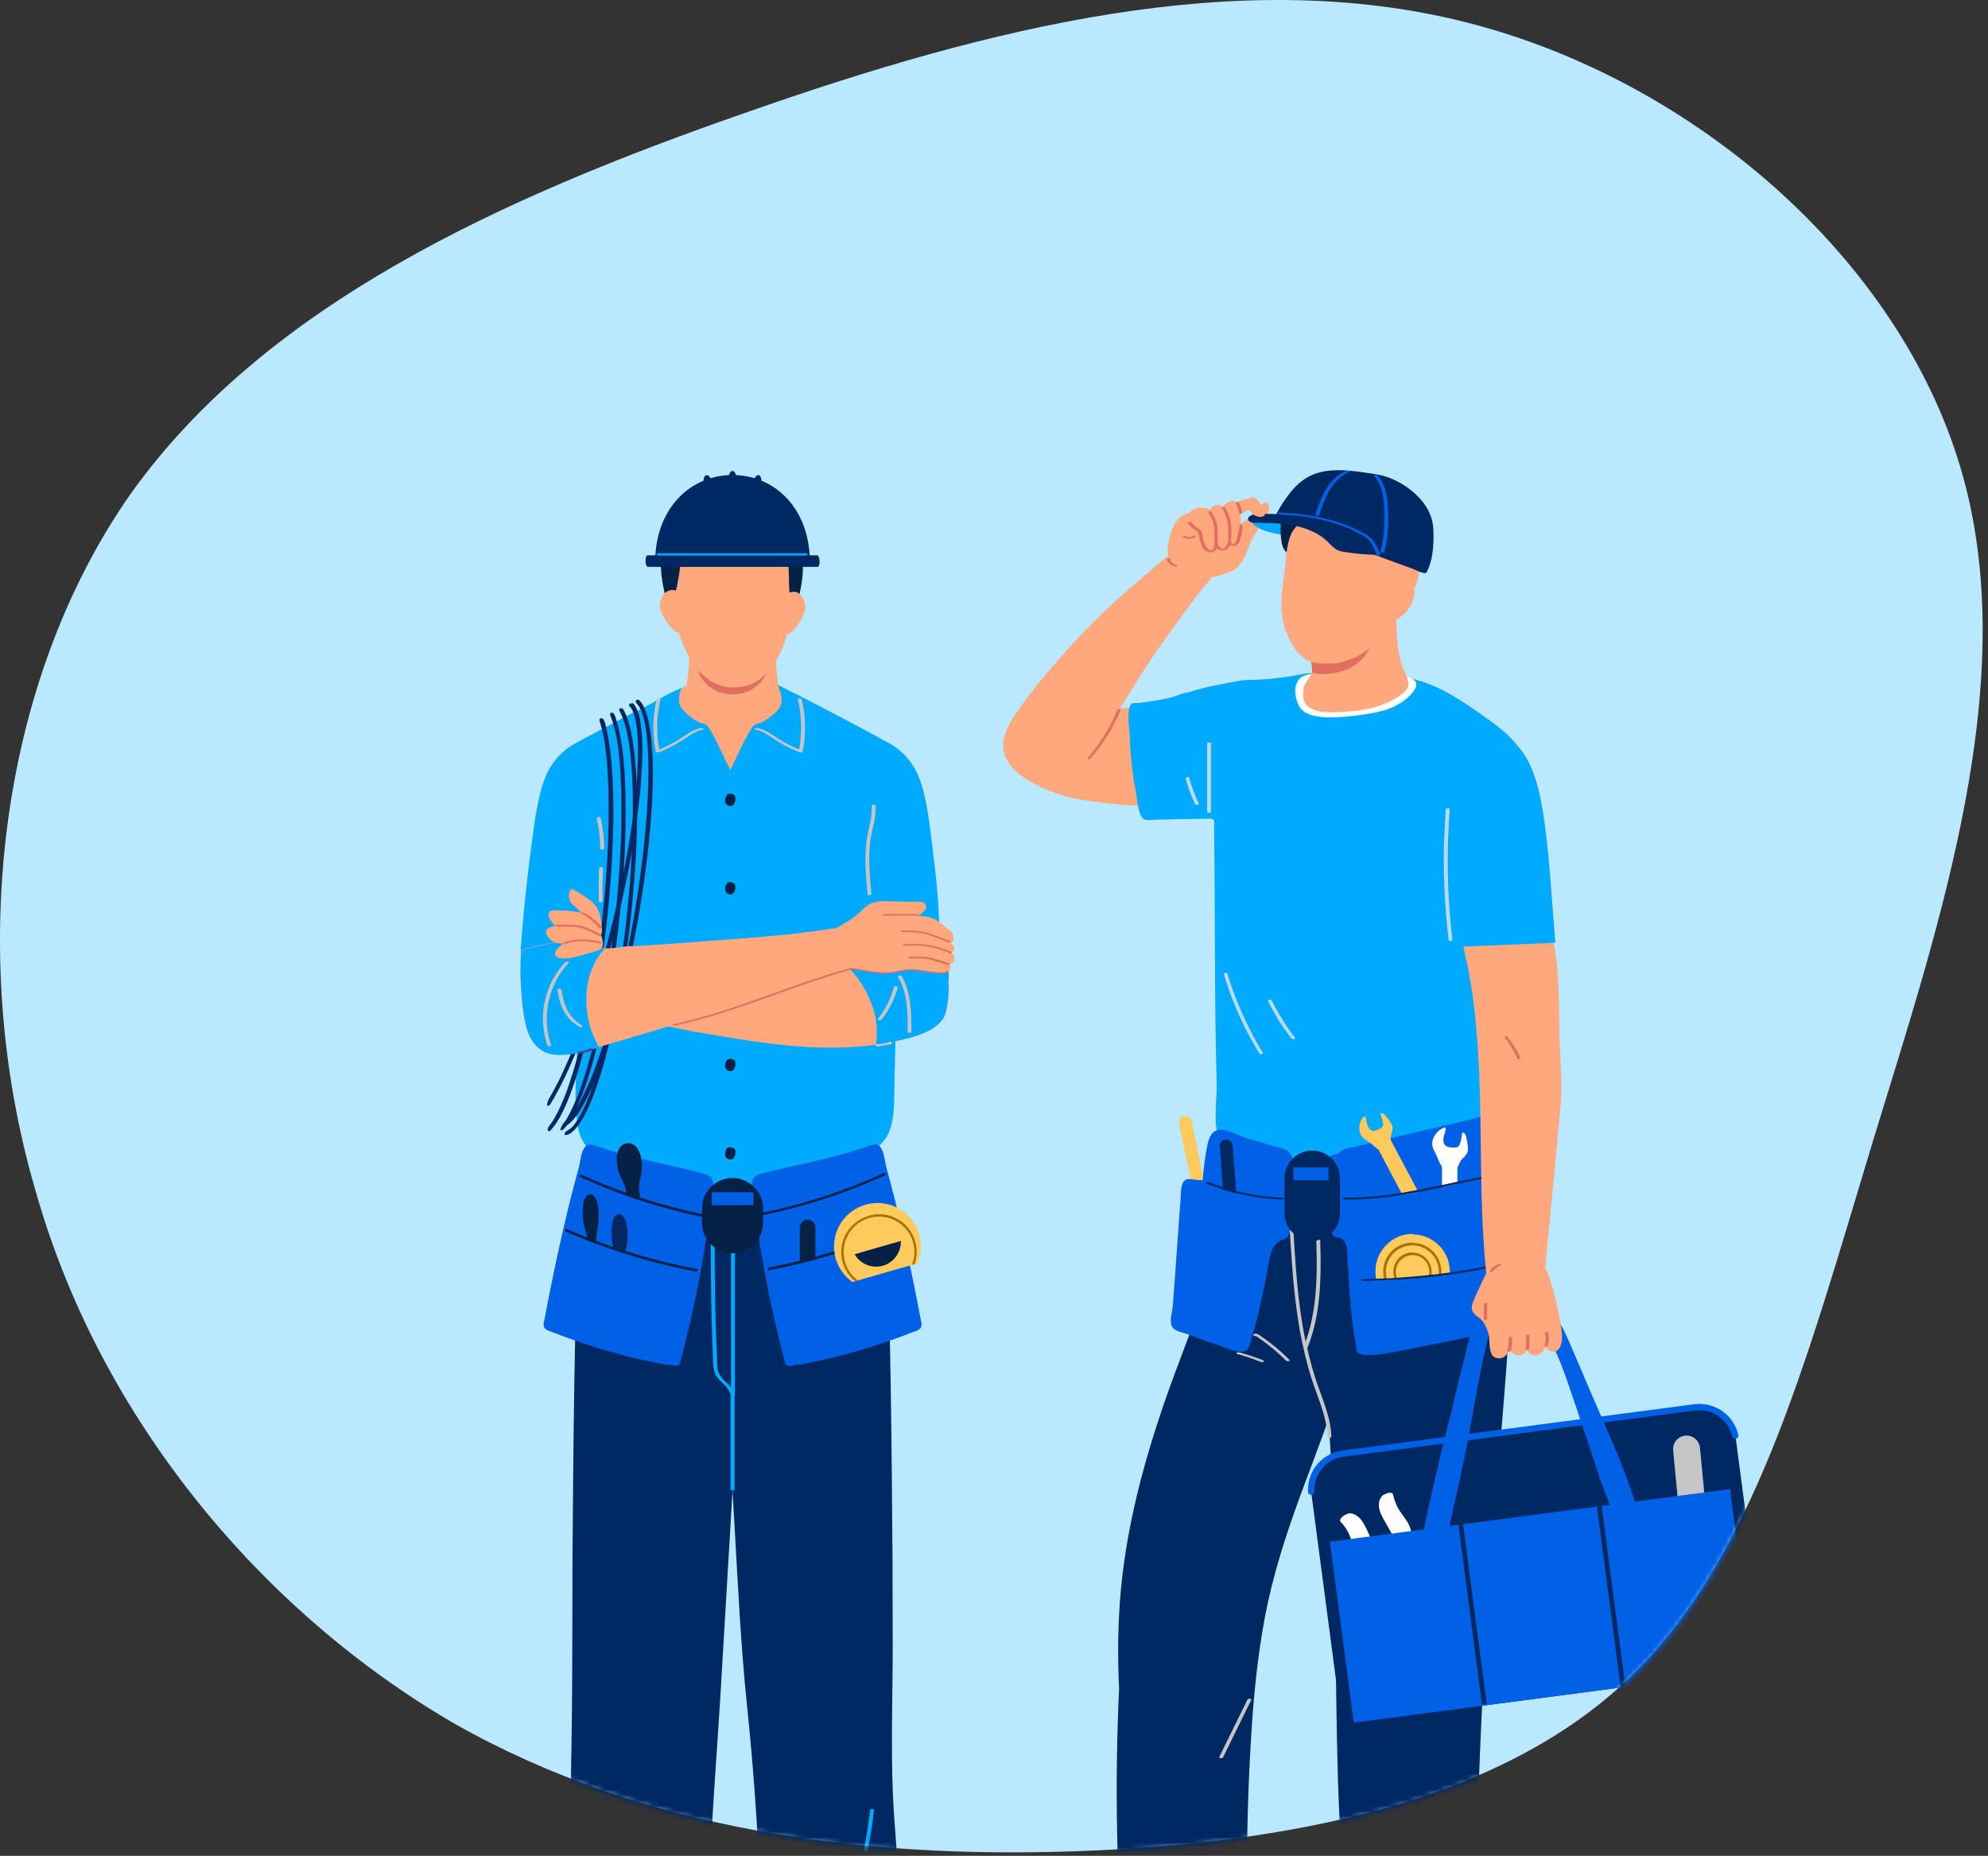<svg width="376" height="351" viewBox="0 0 376 351" fill="none" xmlns="http://www.w3.org/2000/svg">
<rect x="0" y="0" width="376" height="351" fill="#333333" stroke="none"/>
<path d="M85.946 325.995C50.044 305.174 18.866 268.737 6.584 224.728C-6.171 180.719 -0.502 129.613 24.535 93.648C50.044 57.684 94.921 37.336 141.215 21.247C187.037 5.158 234.276 -6.672 277.264 4.212C320.252 15.095 358.988 48.693 370.797 88.443C382.607 128.193 367.018 174.094 354.264 215.737C341.509 257.853 331.589 295.71 307.025 318.424C282.46 341.138 243.252 348.709 203.571 350.129C163.418 351.549 121.847 346.343 85.946 325.995Z" fill="#BAE8FF"/>
<mask id="mask0_96_748" style="mask-type:alpha" maskUnits="userSpaceOnUse" x="0" y="0" width="376" height="351">
<path d="M85.98 326.369C50.064 305.524 18.874 269.045 6.587 224.986C-6.173 180.927 -0.502 129.761 24.545 93.756C50.064 57.751 94.959 37.379 141.272 21.272C187.113 5.164 234.371 -6.68 277.376 4.217C320.381 15.113 359.133 48.749 370.947 88.545C382.762 128.34 367.167 174.294 354.407 215.984C341.647 258.148 331.723 296.049 307.149 318.789C282.574 341.529 243.35 349.109 203.653 350.53C163.484 351.951 121.897 346.74 85.98 326.369Z" fill="url(#paint0_linear_96_748)"/>
</mask>
<g mask="url(#mask0_96_748)">
<path d="M192.305 134.761C194.668 131.153 197.518 127.822 200.333 124.596C203.287 121.23 206.381 118.004 209.613 114.951C212.115 112.592 214.687 110.337 217.328 108.151C219.344 106.486 221.916 103.641 224.731 103.745C226.052 103.779 227.372 104.404 228.311 105.341C229.006 106 229.944 107.284 229.631 108.29C229.249 109.504 227.685 110.961 226.886 111.967C222.854 117.379 218.823 122.757 215.243 128.482C213.332 131.535 211.524 134.657 209.439 137.571C207.562 140.173 205.025 143.608 202.036 144.996C201.897 145.065 201.689 145.065 201.48 145.031C199.464 145.516 197.449 145.794 195.363 145.829C193.313 145.898 190.88 145.135 190.081 142.984C189.907 142.463 189.837 141.908 189.803 141.353C189.664 138.786 190.915 136.808 192.27 134.761H192.305Z" fill="#FFA87D"/>
<path d="M233.385 98.644C233.489 98.922 233.732 99.165 233.941 99.338C233.976 99.373 234.045 99.442 234.115 99.408C234.149 99.408 234.184 99.373 234.254 99.338C234.497 99.13 234.879 98.992 235.157 98.783C235.818 98.298 236.652 97.743 237.138 97.083C237.625 96.459 238.146 95.869 238.737 95.349C238.876 95.245 239.015 95.106 239.189 95.071C239.502 95.002 239.814 95.21 239.919 95.487C240.058 95.765 240.023 96.077 239.988 96.389C239.71 97.881 238.563 98.922 237.868 100.206C237.521 100.9 236.999 101.489 236.687 102.183C236.339 102.947 236.061 103.71 235.783 104.473C235.296 105.722 234.566 107.04 233.385 107.804C232.759 108.185 231.96 108.359 231.3 108.636C230.5 108.949 229.631 109.192 228.762 109.192C227.025 109.469 225.183 109.192 223.654 108.289C223.097 107.977 222.611 107.596 222.159 107.179C221.395 106.451 220.908 105.549 220.838 104.404C220.769 103.328 221.047 102.287 221.325 101.281C221.568 100.449 221.846 99.616 222.298 98.887C222.75 98.159 223.41 97.5 224.21 97.222C224.835 96.979 225.53 96.979 226.225 96.979C227.338 96.979 228.484 96.979 229.597 96.841C230.848 96.702 232.134 96.043 232.933 97.465C233.142 97.812 233.246 98.194 233.42 98.575L233.385 98.644Z" fill="#FFA87D"/>
<path d="M206.693 134.206C204.782 134.241 202.87 134.206 200.959 134.553C199.325 134.83 197.727 135.42 196.163 135.975C194.529 136.565 192.861 137.155 191.367 138.057C189.733 139.028 189.455 140.763 190.011 142.567C190.602 144.441 191.853 145.828 193.452 146.904C196.962 149.263 201.063 150.79 205.268 151.379C209.613 151.969 214.096 152.628 218.51 152.282C219.031 152.247 219.553 152.177 220.039 151.969C220.56 151.726 220.978 151.31 221.325 150.859C222.472 149.437 223.271 147.737 223.619 145.967C224.001 144.024 223.862 142.012 223.549 140.035C223.132 137.467 221.812 133.269 218.579 133.304C216.737 133.304 214.826 133.755 212.984 133.894C210.899 134.067 208.779 134.206 206.659 134.241L206.693 134.206Z" fill="#FFA87D"/>
<path d="M205.686 143.365C208.049 140.659 209.96 137.571 211.351 134.24C211.42 134.067 212.046 134.102 211.941 134.31C210.551 137.675 208.605 140.763 206.207 143.504C206.068 143.643 205.477 143.573 205.686 143.33V143.365Z" fill="#E26E61"/>
<path d="M220.838 105.653C220.838 105.653 220.977 105.618 221.047 105.618C221.151 105.618 221.325 105.618 221.36 105.757C221.36 106.069 221.534 106.312 221.777 106.52C221.881 106.624 222.02 106.694 222.159 106.763C222.159 106.763 222.194 106.763 222.229 106.763C222.263 106.763 222.298 106.763 222.333 106.798C222.402 106.798 222.507 106.867 222.576 106.867C222.68 106.867 222.785 107.006 222.68 107.075C222.576 107.179 222.402 107.179 222.263 107.145C221.568 106.971 220.769 106.555 220.699 105.757C220.699 105.722 220.769 105.653 220.804 105.653H220.838Z" fill="#E26E61"/>
<path d="M223.827 101.316C223.827 101.316 224.14 101.316 224.244 101.385C224.349 101.455 224.453 101.524 224.592 101.559C224.661 101.559 224.696 101.559 224.766 101.593H224.835H224.905C225.183 101.593 225.461 101.489 225.739 101.351C225.878 101.281 226.052 101.281 226.156 101.351C226.26 101.42 226.26 101.524 226.156 101.559C225.391 101.94 224.418 102.079 223.688 101.489C223.584 101.385 223.688 101.316 223.793 101.281L223.827 101.316Z" fill="#E26E61"/>
<path d="M285.204 234.749C284.821 230.065 283.744 225.382 282.736 220.802C282.319 218.929 281.972 216.986 281.381 215.147C280.998 214.037 280.79 212.406 279.713 211.712C278.496 210.949 276.932 211.331 275.612 211.261C273.909 211.157 272.31 210.984 270.607 211.088C267.618 211.261 264.699 211.955 261.953 213.135C256.184 215.563 251.214 220.073 248.468 225.902C245.618 231.974 245.132 239.12 247.078 245.574C247.565 247.239 248.225 248.8 249.024 250.327C249.094 250.465 249.302 250.569 249.511 250.639C251.874 268.68 252.291 286.929 252.534 305.143C252.674 315.725 252.743 326.306 253.056 336.888C253.369 347.227 254.272 357.531 254.863 367.87C254.967 369.743 255.141 371.617 255.141 373.49C255.141 374.635 255.002 376.509 255.836 377.445C256.114 377.758 256.497 377.896 256.879 378.07C263.656 380.88 270.954 382.025 278.218 382.788C280.373 383.031 279.608 380.151 279.574 378.798C278.566 347.366 280.408 315.655 282.84 284.361C283.501 275.861 284.265 267.396 284.891 258.896C285.482 250.882 285.864 242.833 285.204 234.784V234.749Z" fill="#002964"/>
<path d="M258.512 236.935C259.416 230.621 259.833 224.272 259.798 217.749C259.798 216.049 259.555 214.002 258.095 213.17C257.539 212.857 256.914 212.788 256.288 212.753C250.797 212.233 245.236 212.198 239.745 212.58C238.807 212.649 237.868 212.753 237.034 213.204C235.47 214.106 234.879 216.084 234.393 217.888C232.412 225.729 230.431 233.57 228.485 241.445C226.643 248.731 223.619 255.67 221.117 262.713C216.459 275.792 212.81 289.115 211.802 303.062C211.42 308.474 211.385 313.921 211.663 319.333C211.246 328.249 211.107 337.166 211.281 346.117C211.455 355.588 211.698 365.094 212.637 374.462C212.671 374.843 212.706 375.26 212.845 375.607C213.227 376.543 214.235 377.029 215.139 377.411C221.082 379.978 227.129 382.58 233.559 383.135C234.011 383.17 234.462 383.205 234.879 383.066C236.548 382.511 236.165 378.729 236.2 377.341C236.235 375.017 236.131 372.727 236.061 370.403C235.957 365.684 235.818 360.931 235.818 356.213C235.818 347.054 236.061 337.86 236.617 328.735C237.069 321.033 237.834 313.296 239.258 305.733C240.718 298.031 243.116 290.607 245.792 283.251C248.746 275.237 251.944 267.292 254.272 259.035C254.377 258.688 254.064 258.48 253.647 258.411C254.272 255.566 255.315 252.79 255.975 249.98C257.018 245.643 257.852 241.272 258.478 236.9L258.512 236.935Z" fill="#002964"/>
<path d="M236.617 97.881C237.103 97.742 237.59 97.812 238.111 97.881C239.502 98.055 240.892 98.124 242.282 98.055C242.664 98.055 243.603 97.951 243.846 98.367C243.985 98.61 243.846 99.13 243.846 99.373C243.811 99.928 243.637 101.038 242.942 101.108C242.351 101.177 241.726 101.038 241.17 100.9C239.71 100.553 238.146 100.206 237.069 99.165C236.825 98.922 236.582 98.644 236.408 98.367C236.408 98.332 236.339 98.263 236.339 98.228C236.339 98.089 236.478 97.951 236.617 97.916V97.881Z" fill="#00AAFF"/>
<path d="M280.859 192.561C281.033 187.253 281.624 181.945 282.597 176.706C284.335 167.72 287.254 158.978 288.505 149.922C288.783 148.014 288.957 146.071 288.471 144.198C287.498 140.451 284.126 137.918 280.964 135.698C276.897 132.818 272.692 129.869 267.861 128.586C264.351 127.649 260.702 127.649 257.053 127.649C255.106 127.649 253.125 127.614 251.179 127.545C249.546 127.51 247.808 127.163 246.209 127.51C243.533 128.065 240.787 128.412 238.042 128.551C236.825 128.62 235.574 128.551 234.358 128.759C233.037 129.002 231.717 129.245 230.396 129.522C229.77 129.661 229.145 129.765 228.519 129.904C227.164 130.216 225.843 130.633 224.522 131.014C223.758 131.014 222.715 131.569 221.985 131.777C220.143 132.333 218.336 132.506 216.459 132.818C216.042 132.888 215.625 132.957 215.173 132.957C214.861 132.957 214.513 132.957 214.2 133.026C212.949 133.408 213.575 137.814 213.644 138.82C213.714 140.52 213.818 142.255 213.992 143.955C214.165 145.898 214.444 147.806 214.826 149.714C215.069 150.894 215.243 154.086 216.216 154.849C216.807 155.3 218.093 155.022 218.788 155.022C219.796 155.022 220.838 154.988 221.846 154.953C223.897 154.918 225.947 154.884 227.998 154.849C228.415 154.849 229.284 154.71 229.562 155.092C229.77 155.369 229.631 156.167 229.631 156.514C229.77 167.2 229.736 177.886 229.84 188.572C229.875 194.123 229.979 199.674 230.118 205.225C230.222 208.937 228.554 217.055 233.315 217.923C248.19 220.559 263.586 220.178 278.322 216.812C279.052 216.639 279.817 216.465 280.338 215.945C281.242 215.147 281.311 213.794 281.311 212.58C281.346 205.849 280.651 199.257 280.859 192.561Z" fill="#00AAFF"/>
<path d="M261.536 134.449C261.849 134.345 262.162 134.24 262.474 134.136C264.351 133.442 266.124 132.367 267.305 130.806C267.549 130.459 267.792 130.112 267.861 129.696C268.383 126.851 258.686 127.614 257.053 127.614C255.107 127.614 253.125 127.579 251.179 127.51C249.789 127.51 248.329 127.302 246.974 127.683C245.688 128.065 245.097 129.071 244.993 130.355C244.923 131.291 245.132 132.193 245.479 133.061C245.619 133.373 245.758 133.685 245.966 133.963C246.939 135.108 248.468 135.455 249.893 135.593C252.152 135.836 254.411 135.593 256.67 135.316C258.304 135.108 259.972 134.865 261.536 134.414V134.449Z" fill="white"/>
<path d="M243.603 218.651C244.367 225.694 244.541 232.771 245.097 239.814C245.445 244.498 246.001 249.181 246.939 253.761C248.329 249.91 248.851 245.781 248.99 241.687C249.163 236.934 248.816 232.181 248.746 227.428C248.712 224.687 248.746 221.947 248.99 219.24C248.99 218.963 249.754 218.998 249.72 219.24C249.233 224.132 249.511 229.059 249.685 233.985C249.824 238.565 249.893 243.214 249.198 247.759C248.816 250.222 248.19 252.685 247.252 255.01C247.669 256.883 248.156 258.722 248.746 260.561C249.928 264.239 251.701 267.847 251.805 271.767C251.805 272.01 251.075 272.045 251.075 271.767C250.971 268.228 249.476 264.932 248.364 261.637C247.252 258.341 246.453 254.975 245.827 251.575C244.611 244.636 244.228 237.559 243.811 230.516C243.568 226.561 243.325 222.606 242.908 218.651C242.908 218.408 243.603 218.373 243.637 218.651H243.603Z" fill="#C6C6C6"/>
<path d="M237.451 252.235C237.799 252.2 238.077 252.443 238.355 252.616C239.015 253.067 239.641 253.518 240.266 254.004C241.552 254.976 242.734 256.051 243.881 257.196C244.124 257.439 243.429 257.543 243.255 257.369C242.351 256.467 241.413 255.6 240.405 254.802C239.919 254.421 239.432 254.004 238.911 253.657C238.667 253.484 238.389 253.276 238.146 253.102C238.042 253.033 237.903 252.929 237.799 252.859C237.729 252.825 237.66 252.755 237.59 252.721C237.451 252.721 237.243 252.72 237.138 252.651C236.93 252.408 237.173 252.269 237.416 252.235H237.451Z" fill="#C6C6C6"/>
<path d="M233.906 255.843C233.906 255.843 234.254 255.739 234.393 255.773C235.957 256.19 237.451 256.71 238.945 257.3C239.084 257.369 239.05 257.508 238.945 257.578C238.806 257.682 238.598 257.647 238.424 257.578C236.999 256.988 235.505 256.502 234.01 256.086C233.871 256.086 233.767 255.947 233.871 255.843H233.906Z" fill="#C6C6C6"/>
<path d="M230.604 332.308C232.377 328.665 234.184 325.057 235.957 321.414C236.061 321.206 236.791 321.276 236.652 321.518C234.879 325.161 233.072 328.77 231.3 332.412C231.195 332.621 230.465 332.551 230.604 332.308Z" fill="#C6C6C6"/>
<path d="M254.655 101.385C254.933 101.108 255.211 100.83 255.489 100.518C256.184 99.755 256.844 98.922 257.296 97.986C257.643 97.222 258.026 95.939 257.678 95.141C257.365 94.412 256.323 93.753 255.662 93.337C254.516 92.573 253.23 92.018 251.909 91.706C250.623 91.394 249.233 91.706 248.016 92.226C247.148 92.608 246.348 93.232 245.931 94.065C245.792 94.343 245.723 94.62 245.549 94.898C245.306 95.245 244.958 95.487 244.576 95.73C243.325 96.598 242.386 97.5 242.247 99.096C242.143 100.241 242.212 101.385 242.386 102.496C242.456 102.947 242.595 103.398 242.803 103.814C243.186 104.473 243.811 104.89 244.506 105.167C245.201 105.445 245.931 105.549 246.661 105.653C249.441 106.069 252.743 103.19 254.585 101.385H254.655Z" fill="#052146"/>
<path d="M266.228 130.042C265.985 130.597 265.498 131.014 265.011 131.361C261.71 133.824 257.574 134.449 253.577 134.657C251.144 134.761 246.626 135.004 246.487 131.638C246.487 131.049 246.487 130.493 246.626 129.938C246.904 129.036 247.599 128.377 247.982 127.51C248.364 126.642 248.086 125.948 247.982 125.046C247.808 123.902 247.565 122.757 247.53 121.577C247.53 120.953 247.53 120.016 247.738 119.253C247.843 118.906 247.982 118.593 248.225 118.351C248.781 117.761 250.241 117.691 251.005 117.553C252.152 117.344 253.299 117.344 254.411 117.171C255.489 116.997 256.601 116.512 257.678 116.304C259.347 115.922 261.084 115.679 262.787 115.887C263.865 116.026 264.108 116.789 264.108 117.691C264.108 118.906 264.177 120.085 264.282 121.299C264.421 122.895 264.699 124.457 265.185 125.983C265.568 127.163 266.819 128.759 266.228 130.008V130.042Z" fill="#FFA87D"/>
<path d="M256.636 125.567C255.28 126.539 253.682 127.094 252.048 127.337C250.727 127.545 249.372 127.58 248.121 127.198C248.121 127.129 248.156 127.094 248.156 127.025C248.26 126.47 248.017 125.602 247.947 125.047C247.773 123.902 247.53 122.757 247.495 121.578C247.495 120.953 247.495 120.016 247.704 119.253C248.99 119.253 250.206 119.704 251.492 120.016C252.152 120.19 252.952 120.016 253.612 120.016C254.307 120.016 255.002 120.016 255.697 119.808C255.941 119.739 256.184 119.635 256.462 119.531C256.601 119.461 256.775 119.392 256.914 119.357C257.261 119.253 258.269 119.565 258.547 119.774C259.416 120.398 259.346 121.821 258.964 122.688C258.443 123.833 257.609 124.804 256.601 125.567H256.636Z" fill="#E26E61"/>
<path d="M243.915 101.698C243.151 104.196 243.116 107.076 242.769 109.643C242.56 111.239 242.351 112.8 242.351 114.396C242.351 115.957 242.595 117.518 243.081 119.01C243.672 120.78 244.576 122.514 245.896 123.833C246.557 124.492 247.287 125.012 248.19 125.255C249.129 125.533 250.137 125.533 251.075 125.498C251.422 125.498 251.735 125.498 252.083 125.498C253.125 125.498 254.272 125.082 255.245 124.77C258.095 123.833 260.563 121.404 262.057 118.872C262.544 118.004 262.961 117.102 263.517 116.235C264.455 114.778 265.707 113.563 266.784 112.21C267.583 111.204 268.105 110.302 268.278 109.053C268.8 105.341 269.286 101.455 267.896 97.986C267.618 97.292 267.27 96.598 266.749 96.043C266.158 95.384 265.394 94.933 264.594 94.586C263.1 93.927 261.501 93.58 259.903 93.302C258.617 93.094 257.331 92.955 256.045 93.129C253.403 93.441 251.075 95.002 248.885 96.529C247.009 97.812 244.611 99.443 243.915 101.733V101.698Z" fill="#FFA87D"/>
<path d="M221.534 250.569C221.256 249.494 221.742 247.967 221.812 247.065C221.951 245.365 222.055 243.665 222.194 241.965C222.437 238.565 222.68 235.131 222.924 231.731C223.028 230.204 223.132 228.712 223.271 227.186C223.341 226.145 223.271 224.514 223.793 223.578C224.21 222.849 225.183 222.988 225.878 223.057C226.399 223.092 226.92 223.161 227.442 223.196C227.65 221.184 227.859 219.171 228.241 217.194C228.519 215.737 228.867 213.898 230.604 213.69C231.3 213.62 231.995 213.794 232.655 214.037C233.802 214.488 234.879 215.008 236.061 215.355C238.355 216.049 240.683 216.673 243.012 217.367C244.645 217.853 244.958 220.663 244.993 222.016C244.993 223.508 244.923 225.035 244.784 226.527C244.611 228.539 244.367 230.551 244.02 232.529C243.915 233.118 243.776 233.812 243.29 234.159C243.047 234.333 242.769 234.402 242.491 234.506C241.066 235.061 240.44 236.414 240.162 237.837C239.814 239.676 239.502 241.514 239.119 243.318C238.39 246.927 237.521 250.5 236.478 254.004C236.269 254.663 235.991 255.427 235.331 255.6C234.045 255.947 232.099 254.976 230.917 254.594C229.909 254.247 228.902 253.9 227.894 253.553C226.886 253.206 225.878 252.825 224.87 252.443C224.105 252.131 222.541 251.853 221.951 251.263C221.742 251.055 221.603 250.812 221.534 250.535V250.569Z" fill="#0060E6"/>
<path d="M253.021 218.2C253.264 218.061 253.438 217.853 253.716 217.645C254.203 217.298 254.794 217.194 255.384 217.089C257.157 216.673 258.895 216.257 260.667 215.841C268.417 214.002 276.133 212.198 283.883 210.359C284.404 210.22 285.551 210.775 284.613 211.018C284.613 211.018 284.578 211.018 284.544 211.018C286.003 217.992 287.046 225.034 287.602 232.112C287.88 235.581 288.054 239.051 288.123 242.52C288.123 243.839 288.123 245.122 288.123 246.441C288.123 247.655 288.297 248.8 288.123 250.049C288.088 250.292 288.019 250.534 287.88 250.673C287.741 250.812 287.498 250.881 287.289 250.916C283.779 251.645 280.269 252.373 276.724 253.102C272.692 253.934 268.661 254.767 264.629 255.53C262.961 255.843 261.293 256.155 259.59 256.259C258.825 256.294 257.783 256.363 257.087 256.016C256.392 255.634 256.531 254.906 256.392 254.177C256.08 252.339 255.836 250.5 255.628 248.626C255.35 246.059 255.176 243.492 255.037 240.924C254.967 239.641 254.794 238.322 254.828 237.073C254.828 236.136 254.585 234.714 253.647 234.194C253.299 234.02 252.917 234.124 252.569 233.951C251.77 233.569 251.596 232.424 251.457 231.696C250.797 228.192 250.276 224.687 250.31 221.114C250.31 220.698 250.31 220.247 250.449 219.83C250.832 218.685 251.735 218.616 252.708 218.269C252.813 218.269 252.882 218.2 252.952 218.165L253.021 218.2Z" fill="#0060E6"/>
<path d="M248.19 234.68C251.075 234.68 253.438 232.32 253.438 229.441V222.849C253.438 219.969 251.075 217.61 248.19 217.61C245.306 217.61 242.942 219.969 242.942 222.849V229.441C242.942 232.32 245.306 234.68 248.19 234.68Z" fill="#002964"/>
<path d="M269.53 241.167C269.773 241.167 270.016 241.132 270.259 241.098C270.259 241.236 270.19 241.375 270.155 241.479C268.244 241.687 266.332 241.826 264.455 241.965C264.421 241.965 264.351 241.965 264.316 241.965C264.247 241.861 264.212 241.722 264.143 241.618C265.95 241.514 267.722 241.34 269.53 241.167ZM267.132 233.465C271.059 233.465 274.221 236.622 274.221 240.542V240.612C274.221 240.751 274.221 240.889 274.221 240.994C273.7 241.063 273.144 241.132 272.623 241.202C272.449 241.202 272.275 241.236 272.136 241.271C271.684 241.34 271.198 241.375 270.746 241.41C270.572 241.41 270.398 241.445 270.225 241.479C268.313 241.687 266.402 241.826 264.525 241.965C264.49 241.965 264.421 241.965 264.386 241.965C264.212 241.965 264.038 241.965 263.865 241.965C263.413 241.965 262.926 242.034 262.474 242.034C262.301 242.034 262.127 242.034 261.953 242.034C261.397 242.034 260.876 242.104 260.32 242.104C260.32 241.965 260.25 241.861 260.25 241.722C260.181 241.306 260.146 240.855 260.146 240.438C260.146 236.518 263.309 233.361 267.236 233.361L267.132 233.465Z" fill="#FECA5D"/>
<path d="M267.132 235.061C270.155 235.061 272.623 237.524 272.623 240.543C272.623 240.647 272.623 240.751 272.623 240.82C272.623 240.959 272.623 241.098 272.588 241.202C272.414 241.202 272.241 241.237 272.101 241.271C272.101 241.133 272.101 241.028 272.136 240.89C272.136 240.786 272.136 240.647 272.136 240.543C272.136 237.802 269.877 235.547 267.132 235.547C264.386 235.547 262.127 237.802 262.127 240.543C262.127 240.959 262.162 241.341 262.266 241.722C262.266 241.861 262.335 241.965 262.37 242.104C262.196 242.104 262.023 242.104 261.849 242.104C261.814 242 261.779 241.861 261.745 241.722C261.64 241.341 261.606 240.924 261.606 240.508C261.606 237.49 264.073 235.026 267.097 235.026L267.132 235.061Z" fill="#A87303"/>
<path d="M267.131 236.9C269.147 236.9 270.781 238.531 270.781 240.543C270.781 240.716 270.781 240.89 270.781 241.029C270.781 241.167 270.746 241.306 270.711 241.41C270.537 241.41 270.364 241.445 270.19 241.48C270.225 241.341 270.259 241.202 270.294 241.098C270.294 240.924 270.329 240.716 270.329 240.543C270.329 238.808 268.904 237.386 267.166 237.386C265.429 237.386 264.004 238.808 264.004 240.543C264.004 240.924 264.073 241.271 264.177 241.618C264.212 241.757 264.282 241.861 264.351 241.965C264.177 241.965 264.004 241.965 263.83 241.965C263.76 241.861 263.726 241.722 263.691 241.618C263.587 241.271 263.517 240.89 263.517 240.508C263.517 238.496 265.15 236.865 267.166 236.865L267.131 236.9Z" fill="#A87303"/>
<path d="M257.122 213.724C257.226 214.661 257.783 215.32 258.582 215.771C259.242 216.153 259.729 216.673 260.32 217.124C260.424 217.228 260.528 217.298 260.667 217.332L265.046 225.624L265.22 225.971C266.228 225.798 267.236 225.624 268.244 225.451L268.07 225.104L263.065 215.667C263.065 215.667 263.065 215.667 263.065 215.632C262.822 214.8 263.517 213.967 263.378 213.1C263.343 212.822 263.169 212.545 263.03 212.302C262.822 211.955 262.544 211.608 262.266 211.296C262.057 211.053 261.779 210.636 261.501 210.532C261.362 210.498 261.188 210.532 261.119 210.602C261.015 210.741 261.119 210.775 261.154 210.879C261.293 211.226 261.397 211.608 261.501 211.99C261.571 212.302 261.675 212.718 261.501 213.03C261.362 213.343 260.98 213.481 260.702 213.62C260.389 213.759 260.007 213.932 259.659 213.863C259.034 213.759 258.686 213.134 258.547 212.545C258.478 212.302 258.373 211.053 258.026 211.157C257.956 211.157 257.887 211.261 257.817 211.33C257.296 211.99 257.018 212.857 257.122 213.69V213.724Z" fill="#FECA5D"/>
<path d="M271.441 218.061C271.928 218.824 272.136 219.934 272.727 220.628V224.167V224.549C273.7 224.341 274.673 224.132 275.646 223.924V223.543V220.836C275.924 220.42 276.029 219.83 276.307 219.483C276.724 218.963 277.349 218.547 277.558 217.888C277.662 217.575 277.662 217.228 277.627 216.916C277.593 216.465 277.523 215.979 277.419 215.528C277.349 215.216 277.28 214.661 277.037 214.383C276.932 214.279 276.759 214.175 276.619 214.245C276.446 214.314 276.515 214.418 276.515 214.557C276.446 214.973 276.376 215.424 276.272 215.841C276.202 216.188 276.063 216.673 275.751 216.881C275.473 217.09 274.986 217.055 274.638 217.02C274.256 217.02 273.804 216.951 273.492 216.743C272.901 216.292 272.936 215.528 273.075 214.869C273.144 214.626 273.665 213.308 273.283 213.239C273.179 213.239 273.109 213.239 273.005 213.308C272.171 213.69 271.441 214.418 271.094 215.251C270.676 216.222 270.92 217.159 271.476 218.026L271.441 218.061Z" fill="white"/>
<path d="M228.172 223.855C229.18 224.237 230.187 224.618 231.195 224.93C231.23 224.93 231.265 224.93 231.3 224.965C232.134 225.208 232.968 225.451 233.802 225.659C236.617 226.353 239.502 226.769 242.386 226.873C242.491 226.873 242.769 226.839 242.769 226.7C242.769 226.526 242.525 226.526 242.386 226.526C239.467 226.422 236.582 225.971 233.767 225.277C232.933 225.069 232.099 224.826 231.265 224.549C230.396 224.271 229.527 223.959 228.693 223.612C228.554 223.543 228.311 223.508 228.172 223.612C228.067 223.681 228.033 223.82 228.172 223.89V223.855Z" fill="#002964"/>
<path d="M254.238 226.873C256.462 226.908 258.721 226.804 260.945 226.561C262.405 226.422 263.83 226.214 265.255 225.971C266.263 225.798 267.271 225.624 268.278 225.451C269.773 225.173 271.233 224.861 272.727 224.549C273.7 224.341 274.673 224.132 275.646 223.924C278.566 223.3 281.52 222.71 284.439 222.085C284.544 222.085 284.752 221.981 284.683 221.843C284.613 221.704 284.335 221.704 284.231 221.739C282.041 222.19 279.886 222.641 277.697 223.092C277.002 223.23 276.341 223.369 275.646 223.508C274.673 223.716 273.7 223.924 272.727 224.132C271.163 224.445 269.634 224.757 268.07 225.069C267.444 225.173 266.819 225.312 266.193 225.416C265.811 225.485 265.429 225.555 265.046 225.624C261.536 226.214 257.956 226.561 254.377 226.492C254.272 226.492 253.994 226.492 253.925 226.63C253.89 226.769 254.099 226.839 254.203 226.839L254.238 226.873Z" fill="#002964"/>
<path d="M257.4 242.104C257.4 242.104 257.644 242.277 257.783 242.277C258.617 242.277 259.416 242.243 260.25 242.173C260.806 242.173 261.328 242.139 261.884 242.104C262.057 242.104 262.231 242.104 262.405 242.104C262.857 242.104 263.343 242.035 263.795 242.035C263.969 242.035 264.143 242.035 264.316 242.035C264.351 242.035 264.421 242.035 264.455 242.035C266.367 241.896 268.278 241.757 270.155 241.549C270.329 241.549 270.503 241.514 270.677 241.479C271.128 241.445 271.615 241.375 272.067 241.341C272.24 241.341 272.414 241.306 272.553 241.271C273.109 241.202 273.631 241.133 274.152 241.063C274.743 240.994 275.334 240.89 275.959 240.82C279.678 240.265 283.397 239.433 286.942 238.149C287.393 237.975 286.837 237.732 286.559 237.837C284.613 238.53 282.597 239.12 280.582 239.571C278.462 240.057 276.342 240.404 274.187 240.681C273.665 240.751 273.144 240.82 272.588 240.89C272.414 240.89 272.275 240.924 272.101 240.959C271.65 241.028 271.198 241.063 270.746 241.098C270.572 241.098 270.398 241.098 270.259 241.167C270.016 241.167 269.773 241.202 269.53 241.237C267.722 241.41 265.95 241.549 264.143 241.688C263.969 241.688 263.795 241.688 263.656 241.722C263.204 241.722 262.752 241.792 262.301 241.792C262.127 241.792 261.953 241.792 261.814 241.792C261.293 241.792 260.737 241.861 260.215 241.861C259.416 241.861 258.617 241.93 257.852 241.93C257.748 241.93 257.47 241.93 257.47 242.104H257.4Z" fill="#002964"/>
<path d="M244.645 220.802H251.249V223.23H244.645V220.802Z" fill="#0060E6"/>
<path d="M222.993 212.267C222.993 212.267 222.993 212.441 222.993 212.51L225.183 223.022C225.426 223.022 225.635 223.022 225.843 223.092C226.364 223.127 226.886 223.196 227.407 223.231C227.442 222.918 227.477 222.606 227.511 222.294L225.391 212.024C225.252 211.365 224.592 210.949 223.932 211.088C223.375 211.192 222.958 211.712 222.958 212.267H222.993Z" fill="#FECA5D"/>
<path d="M230.709 216.708C230.709 216.708 230.709 216.777 230.709 216.812L231.265 224.549V225C232.134 225.242 232.968 225.485 233.802 225.694V225.277L233.142 216.638C233.107 215.979 232.516 215.459 231.821 215.528C231.161 215.563 230.674 216.118 230.674 216.742L230.709 216.708Z" fill="#002964"/>
<path d="M320.816 266.125L253.764 274.949C250.111 275.429 247.539 278.777 248.02 282.423L253.789 326.107L334.038 315.546L328.269 271.863C327.788 268.217 324.434 265.649 320.781 266.129L320.816 266.125Z" fill="#002964"/>
<path d="M248.086 282.696C247.739 282.765 247.391 282.488 247.391 282.141C247.322 280.406 247.808 278.706 248.851 277.319C250.067 275.653 251.909 274.612 253.925 274.335L320.41 265.592C322.426 265.314 324.407 265.869 326.006 267.084C327.431 268.159 328.404 269.721 328.786 271.421C328.856 271.733 328.647 272.045 328.3 272.08C328.265 272.08 328.23 272.08 328.195 272.08C327.917 272.08 327.639 271.941 327.605 271.663C327.292 270.206 326.458 268.957 325.276 268.021C323.921 266.98 322.252 266.563 320.584 266.772L254.099 275.514C250.832 275.931 248.434 278.845 248.607 282.072C248.607 282.384 248.399 282.661 248.121 282.696H248.086Z" fill="#0060E6"/>
<path d="M261.328 283.008C261.675 282.626 262.613 282.245 263.1 282.349C263.482 282.418 263.448 282.626 263.552 282.973C263.726 283.702 264.004 284.43 264.351 285.124C264.768 285.888 265.324 286.547 265.811 287.275C266.61 288.42 267.41 290.086 266.61 291.439C266.263 292.063 265.533 292.479 264.838 292.237C264.525 292.132 264.282 291.89 264.108 291.612C263.865 291.265 263.656 290.849 263.448 290.467C262.961 289.6 262.474 288.732 261.988 287.865C261.536 287.102 261.084 286.304 260.876 285.437C260.702 284.604 260.771 283.667 261.328 283.043V283.008Z" fill="white"/>
<path d="M255.072 286.27C254.55 286.339 253.716 286.859 253.508 287.345C253.369 287.692 253.508 287.796 253.751 288.039C254.272 288.594 254.724 289.253 255.037 289.912C255.419 290.71 255.663 291.543 255.941 292.341C256.392 293.659 257.331 295.255 258.895 295.394C259.625 295.463 260.389 295.116 260.563 294.388C260.667 294.076 260.563 293.729 260.459 293.416C260.285 293 260.076 292.618 259.903 292.237C259.486 291.335 259.034 290.433 258.617 289.531C258.234 288.733 257.852 287.9 257.261 287.241C256.705 286.616 255.871 286.131 255.037 286.235L255.072 286.27Z" fill="white"/>
<path d="M320.688 291.82C322.078 291.682 323.121 290.433 322.982 289.045L321.522 273.814C321.383 272.427 320.132 271.386 318.742 271.525C317.352 271.663 316.309 272.912 316.448 274.3L317.908 289.531C318.047 290.918 319.298 291.959 320.688 291.82Z" fill="#C6C6C6"/>
<path d="M272.588 294.457C272.797 294.284 272.97 294.006 273.075 293.486C274.917 284.847 277.071 276.174 278.531 267.465C278.844 265.661 279.157 263.857 279.504 262.053C280.199 258.41 280.999 254.767 281.868 251.159C282.076 250.292 282.285 249.459 282.702 248.661C283.049 248.002 283.779 246.822 284.648 246.857C285.03 246.857 285.482 247.169 285.83 247.273C286.386 247.412 286.907 247.586 287.394 247.794C289.444 248.731 291.147 250.361 292.363 252.235C294.761 255.878 296.152 260.492 297.577 264.586C299.245 269.443 300.844 274.335 302.442 279.192C303.033 281.031 303.832 282.731 304.423 284.569C304.806 285.749 305.396 286.998 305.57 288.212V288.247L310.053 287.033C309.845 286.235 309.602 285.472 309.393 284.708C307.065 276.937 303.485 269.512 300.322 262.053C299.314 259.659 298.306 257.3 297.264 254.906C296.395 252.859 295.561 250.812 294.171 249.043C291.112 245.122 283.918 241.341 280.269 246.684C279.539 247.759 279.087 249.008 278.67 250.257C277.871 252.72 277.454 255.184 276.793 257.647C276.064 260.353 275.403 263.094 274.778 265.869C274.639 266.529 274.5 267.084 274.43 267.327C272.171 276.104 270.12 285.021 268.313 293.902C269.078 294.041 269.842 294.214 270.607 294.353C271.441 294.527 272.102 294.77 272.553 294.423L272.588 294.457Z" fill="#0060E6"/>
<path d="M327.197 281.634L331.717 315.858L256.05 325.816L251.531 291.591L327.197 281.634Z" fill="#0060E6"/>
<path d="M302.025 284.951L306.474 318.777C306.474 319.02 307.412 318.916 307.377 318.673L302.929 284.847L302.025 284.951Z" fill="#002964"/>
<path d="M275.82 288.386L280.269 322.212C280.269 322.455 281.207 322.351 281.172 322.108L276.724 288.282L275.82 288.386Z" fill="#002964"/>
<path d="M265.846 109.746C266.61 109.955 267.236 110.475 267.444 111.342C267.653 112.175 267.444 113.077 267.097 113.875C266.124 116.165 264.038 117.83 261.467 117.657C261.189 117.657 260.876 117.587 260.632 117.448C259.103 116.477 261.293 113.285 261.884 112.21C262.37 111.342 262.926 110.475 263.83 110.024C264.455 109.677 265.22 109.608 265.88 109.781L265.846 109.746Z" fill="#FFA87D"/>
<path d="M276.793 179.03C276.446 177.192 276.307 175.318 277.002 173.618C277.419 172.577 278.427 171.849 279.469 171.502C280.547 171.155 281.694 171.155 282.806 171.224C284.578 171.328 286.316 171.571 288.054 171.918C291.668 172.647 293.232 174.867 293.858 178.337C294.796 183.298 294.9 188.432 294.9 193.428C294.9 198.945 295.63 204.288 295.109 209.839C294.101 220.316 293.128 230.794 292.12 241.271C292.12 241.584 292.05 241.896 292.016 242.208C291.772 244.81 291.077 245.261 288.679 245.088C287.532 244.984 286.42 244.81 285.343 244.429C284.961 244.29 282.701 242.867 282.528 242.971C282.111 243.145 281.346 243.075 281.311 242.659C279.33 226.075 280.755 209.284 279.052 192.7C278.705 189.369 278.253 186.039 277.593 182.777C277.349 181.598 277.036 180.349 276.793 179.065V179.03Z" fill="#FFA87D"/>
<path d="M295.456 252.478C295.456 253.137 295.456 253.796 295.213 254.386C295.074 254.768 294.865 255.184 294.553 255.427C293.823 255.982 292.641 255.565 292.363 254.698C292.05 255.427 291.494 256.121 290.73 256.329C289.965 256.537 289.027 256.121 288.853 255.357C288.505 255.982 287.776 256.398 287.046 256.329C286.316 256.259 285.69 255.774 285.412 255.08C285.586 255.565 284.821 256.398 284.474 256.641C283.883 257.057 283.188 256.988 282.562 256.641C282.319 256.502 282.18 256.259 282.076 256.017C281.694 255.114 281.728 254.108 281.659 253.172C281.589 252.165 281.242 251.194 280.72 250.327C280.512 250.014 280.303 249.702 280.025 249.459C279.678 249.147 279.295 248.904 278.948 248.592C278.044 247.759 278.357 246.823 278.774 245.816C279.712 243.596 280.79 241.41 281.867 239.294C282.84 237.386 285.482 237.282 287.324 237.386C288.436 237.455 289.583 237.594 290.591 238.149C292.641 239.225 293.163 242.104 293.788 244.151C294.275 245.816 294.657 247.482 294.935 249.182C295.109 250.223 295.387 251.402 295.422 252.512L295.456 252.478Z" fill="#FFA87D"/>
<path d="M292.12 254.49C292.433 253.726 292.363 252.894 292.224 252.096C292.224 251.957 292.467 251.922 292.537 251.922C292.641 251.922 292.815 251.922 292.85 252.096C292.989 252.928 293.058 253.796 292.711 254.559C292.641 254.733 292.016 254.698 292.12 254.49Z" fill="#E26E61"/>
<path d="M288.644 252.582C288.644 252.373 289.235 252.373 289.27 252.582C289.305 253.414 289.27 254.282 289.201 255.114C289.201 255.357 288.575 255.322 288.575 255.114C288.644 254.282 288.679 253.414 288.644 252.582Z" fill="#E26E61"/>
<path d="M285.065 255.426C285.343 254.663 285.412 253.83 285.343 253.032C285.343 252.824 285.934 252.79 285.968 253.032C286.073 253.865 285.968 254.732 285.69 255.53C285.621 255.739 285.03 255.669 285.099 255.461L285.065 255.426Z" fill="#E26E61"/>
<path d="M280.686 246.58C280.686 246.372 281.311 246.372 281.311 246.58L281.242 249.529C281.242 249.737 280.616 249.737 280.616 249.529L280.686 246.58Z" fill="#E26E61"/>
<path d="M281.728 240.404C282.145 239.78 282.771 239.329 283.501 239.086C283.64 239.051 283.813 239.051 283.918 239.155C284.022 239.259 283.918 239.329 283.813 239.363C283.779 239.363 283.744 239.363 283.709 239.398C283.709 239.398 283.674 239.398 283.64 239.398C283.57 239.398 283.501 239.467 283.431 239.502C283.292 239.571 283.153 239.641 283.049 239.745C282.806 239.953 282.562 240.161 282.389 240.439C282.319 240.543 282.145 240.578 282.006 240.543C281.937 240.543 281.728 240.473 281.798 240.335L281.728 240.404Z" fill="#E26E61"/>
<path d="M289.722 145.447C290.695 147.737 291.216 150.165 291.668 152.628C292.607 158.145 293.058 163.765 293.475 169.386C293.719 172.369 293.927 175.353 294.17 178.302C287.915 178.579 281.624 178.857 275.368 179.1C275.16 179.1 274.882 179.1 274.743 178.961C274.604 178.822 274.569 178.649 274.569 178.441C273.422 169.42 273.318 160.296 273.665 151.241C273.735 149.228 273.839 147.216 274.43 145.308C275.16 142.983 276.724 140.902 278.844 139.792C280.79 138.786 283.536 138.612 285.517 139.792C287.463 140.971 288.853 143.434 289.757 145.481L289.722 145.447Z" fill="#00AAFF"/>
<path d="M285.1 196.1C286.107 197.314 286.942 198.667 287.567 200.124C287.671 200.332 287.046 200.402 286.976 200.193C286.351 198.771 285.551 197.418 284.578 196.238C284.404 196.03 284.995 195.926 285.1 196.065V196.1Z" fill="#E26E61"/>
<path d="M229.041 140.589V153.53C229.041 153.773 228.311 153.808 228.311 153.53V140.589C228.311 140.347 229.041 140.347 229.041 140.589Z" fill="#B8DAF6"/>
<path d="M224.94 147.147C225.391 148.812 226.017 150.443 226.747 152.004C226.851 152.247 226.156 152.316 226.052 152.108C225.287 150.547 224.696 148.916 224.244 147.216C224.175 146.939 224.905 146.904 224.94 147.112V147.147Z" fill="#B8DAF6"/>
<path d="M273.179 158.457C273.248 156.653 273.318 154.849 273.457 153.045C273.457 152.767 274.221 152.802 274.187 153.045C273.7 159.498 273.7 165.986 274.187 172.404C274.326 174.208 274.499 176.012 274.708 177.782C274.708 178.024 274.013 178.059 273.978 177.782C273.213 171.363 272.935 164.875 273.144 158.422L273.179 158.457Z" fill="#B8DAF6"/>
<path d="M232.134 184.13C233.385 188.224 235.018 192.179 237.034 195.961C237.625 197.037 238.216 198.112 238.876 199.153C239.015 199.361 238.32 199.465 238.181 199.257C235.957 195.614 234.08 191.728 232.62 187.739C232.203 186.594 231.821 185.414 231.473 184.234C231.404 183.957 232.099 183.922 232.168 184.13H232.134Z" fill="#B8DAF6"/>
<path d="M240.509 189.196C241.761 191.694 243.255 194.088 244.958 196.308C245.062 196.447 244.784 196.516 244.715 196.551C244.576 196.551 244.367 196.551 244.263 196.412C242.525 194.192 241.031 191.833 239.814 189.3C239.675 189.057 240.405 188.988 240.509 189.196Z" fill="#B8DAF6"/>
<path d="M264.247 106.52C260.007 104.924 255.732 103.363 251.492 101.732C249.372 100.934 247.287 100.102 245.167 99.269C243.811 98.749 242.491 98.228 241.17 97.708C241.761 96.494 242.421 95.349 243.22 94.239C245.236 91.394 247.391 89.555 250.971 89.069C253.508 88.722 256.08 89.069 258.617 89.451C259.833 89.624 261.084 89.798 262.266 90.179C265.95 91.428 270.12 94.689 270.92 98.714C271.094 99.581 271.128 100.449 271.128 101.316C271.128 103.675 270.92 106.104 269.842 108.22C269.564 108.775 267.688 107.769 267.236 107.596C266.263 107.249 265.29 106.867 264.282 106.52H264.247Z" fill="#002964"/>
<path d="M255.141 104.508C256.74 104.751 258.338 104.889 259.937 104.924C261.293 104.924 259.937 102.842 259.52 102.461C257.192 99.963 254.133 98.887 250.866 98.332C246.8 97.638 242.629 97.153 238.494 97.187C237.903 97.187 237.277 97.187 236.721 97.43C236.408 97.569 236.061 97.812 236.061 98.159C236.061 98.679 236.791 98.853 237.312 98.887C239.745 98.922 242.212 98.922 244.61 99.373C247.008 99.824 249.372 100.761 251.109 102.461C251.596 102.946 252.048 103.467 252.639 103.849C253.229 104.265 253.925 104.334 254.62 104.438C254.793 104.438 254.967 104.508 255.141 104.542V104.508Z" fill="#002964"/>
<path d="M260.563 89.902C261.745 91.324 262.266 93.128 262.44 94.967C262.648 96.945 262.613 98.992 262.44 101.004C262.335 102.149 262.127 103.294 261.814 104.404C261.745 104.647 261.049 104.577 261.084 104.369C261.605 102.461 261.814 100.483 261.849 98.506C261.849 96.598 261.849 94.585 261.327 92.712C261.049 91.74 260.598 90.838 259.937 90.04C259.729 89.798 260.424 89.694 260.563 89.902Z" fill="#0060E6"/>
<path d="M248.781 97.326C249.858 94.1 251.249 90.353 254.724 89.034C254.863 88.965 255.072 88.965 255.245 89.034C255.35 89.104 255.384 89.242 255.245 89.277C251.874 90.595 250.554 94.273 249.511 97.43C249.441 97.638 248.746 97.569 248.816 97.291L248.781 97.326Z" fill="#0060E6"/>
<path d="M242.004 96.945C244.923 97.084 247.843 97.396 250.658 98.09C252.048 98.437 253.438 98.853 254.794 99.373C256.114 99.894 257.435 100.518 258.651 101.282C259.937 102.114 260.528 103.433 261.049 104.855C261.154 105.133 260.424 105.133 260.354 104.924C259.937 103.745 259.451 102.531 258.443 101.733C257.887 101.316 257.226 100.969 256.601 100.657C256.01 100.345 255.384 100.067 254.759 99.79C252.187 98.749 249.476 98.09 246.731 97.708C245.167 97.5 243.603 97.361 242.039 97.292C241.934 97.292 241.691 97.222 241.691 97.084C241.691 96.945 241.969 96.91 242.073 96.91L242.004 96.945Z" fill="#0060E6"/>
<path d="M233.871 95.106C234.184 95.592 234.323 96.285 234.462 96.841C234.601 97.465 234.706 98.09 234.706 98.749C234.706 99.582 234.671 100.379 234.497 101.212C234.358 101.871 234.254 102.947 233.35 102.912C233.037 102.912 232.759 102.739 232.551 102.565C232.446 102.912 232.238 103.259 231.96 103.502C231.682 103.745 231.265 103.849 230.917 103.71C230.535 103.571 230.292 103.155 230.118 102.773C230.048 103.19 229.944 103.675 229.631 103.953C228.936 104.577 228.033 104.022 227.755 103.294C227.616 102.981 227.546 102.635 227.477 102.288C227.338 101.698 227.164 101.108 226.92 100.553C226.92 100.484 226.851 100.414 226.816 100.345C226.747 100.275 226.677 100.241 226.608 100.171C226.191 99.894 225.808 99.582 225.461 99.234C225.183 98.957 224.731 98.541 224.696 98.124C224.661 97.743 224.696 97.257 224.974 96.945C225.252 96.667 225.565 96.424 225.913 96.285C226.642 95.973 227.442 95.904 228.206 96.112C228.45 96.181 228.693 96.285 228.832 96.494C228.971 96.008 229.423 95.696 229.875 95.557C230.361 95.453 230.848 95.557 231.3 95.765C231.612 95.418 231.96 95.106 232.377 94.898C232.898 94.655 233.524 94.62 233.871 95.141V95.106Z" fill="#FFA87D"/>
<path d="M236.582 94.135C236.791 94.1 237.034 94.065 237.243 94.135C237.59 94.239 237.799 94.586 238.007 94.828C238.39 95.314 238.737 95.869 239.05 96.424C239.189 96.667 239.293 96.91 239.258 97.153C239.189 97.986 237.903 97.812 237.416 97.535C237.034 97.326 236.756 97.014 236.478 96.702C236.409 96.632 236.374 96.563 236.27 96.528C236.096 96.424 235.853 96.528 235.679 96.667C235.435 96.806 235.192 96.945 234.949 97.118C234.775 97.222 234.567 97.361 234.358 97.396C233.976 97.465 233.559 97.257 233.315 96.945C233.037 96.598 232.725 95.939 232.933 95.522C233.072 95.245 233.559 95.141 233.802 95.037C234.706 94.655 235.609 94.377 236.548 94.204L236.582 94.135Z" fill="#FFA87D"/>
<path d="M225.287 98.679C225.496 98.992 225.739 99.269 226.017 99.512C226.295 99.72 226.573 99.894 226.851 100.102C227.407 100.483 227.407 101.281 227.546 101.906C227.72 102.565 227.929 103.432 228.519 103.883C228.763 104.092 229.11 104.161 229.353 103.918C229.527 103.779 229.597 103.571 229.631 103.328C229.77 102.738 229.701 102.114 229.701 101.524C229.701 100.9 229.701 100.241 229.631 99.616C229.527 98.575 229.041 97.708 228.519 96.841C228.415 96.632 229.006 96.563 229.11 96.771C229.631 97.638 230.118 98.506 230.222 99.547C230.292 100.275 230.327 101.004 230.292 101.732C230.292 102.079 230.292 102.426 230.292 102.773C230.292 103.051 230.535 103.328 230.744 103.536C230.813 103.606 230.917 103.675 231.022 103.71C231.126 103.745 231.23 103.779 231.3 103.779C231.543 103.779 231.717 103.571 231.856 103.398C232.03 103.12 232.134 102.808 232.238 102.53C232.308 101.42 232.377 100.31 232.238 99.165C232.099 98.02 231.717 97.014 231.091 96.043C230.987 95.869 231.578 95.765 231.682 95.973C232.273 96.91 232.69 97.951 232.829 99.061C232.933 99.894 232.933 100.692 232.864 101.524C232.864 101.732 232.864 101.941 232.829 102.149C232.829 102.218 232.829 102.322 232.829 102.426C232.829 102.461 232.864 102.53 232.898 102.565C232.968 102.808 233.176 103.051 233.42 102.877C233.663 102.704 233.802 102.392 233.872 102.149C234.15 101.316 234.254 100.449 234.428 99.581C234.428 99.512 234.428 99.443 234.497 99.373C234.497 99.304 234.567 99.234 234.636 99.2C234.74 99.13 234.879 99.2 234.949 99.269C234.984 99.338 235.018 99.408 235.018 99.477C235.018 99.79 234.949 100.136 234.914 100.449C234.845 100.761 234.81 101.108 234.706 101.42C234.601 101.836 234.532 102.287 234.323 102.634C234.115 103.016 233.698 103.259 233.246 103.259C233.037 103.259 232.829 103.189 232.62 103.085C232.551 103.294 232.447 103.467 232.308 103.641C232.03 103.953 231.682 104.126 231.265 104.126C230.848 104.126 230.431 103.953 230.153 103.675C230.118 103.814 230.049 103.953 229.944 104.057C229.701 104.334 229.353 104.473 228.971 104.473C228.137 104.473 227.546 103.883 227.268 103.155C227.094 102.738 226.955 102.287 226.851 101.802C226.747 101.42 226.747 100.9 226.504 100.587C226.365 100.414 226.191 100.345 226.017 100.206C225.843 100.102 225.635 99.963 225.461 99.824C225.148 99.547 224.87 99.234 224.627 98.887C224.523 98.714 225.113 98.645 225.218 98.818L225.287 98.679Z" fill="#E26E61"/>
<path d="M234.323 95.037C234.636 95.661 234.845 96.32 234.949 97.014C234.949 97.049 234.879 97.118 234.845 97.118C234.775 97.118 234.706 97.153 234.636 97.153C234.532 97.153 234.358 97.153 234.323 97.014C234.219 96.355 234.011 95.73 233.733 95.141C233.628 94.933 234.219 94.863 234.323 95.071V95.037Z" fill="#E26E61"/>
<path d="M155.546 224.66C148.443 226.48 140.991 227.249 133.678 226.375C130.179 225.955 126.855 225.115 123.566 223.856C121.747 223.156 119.857 222.736 117.968 222.316C116.463 222.001 114.119 222.071 113.244 220.637C112.37 219.237 111.495 217.837 110.62 216.438C110.34 216.018 110.095 215.598 109.885 215.143C109.536 214.339 109.361 213.429 109.221 212.554C108.486 207.691 109.046 202.582 109.186 197.649C109.326 192.121 110.13 186.417 109.99 180.889C109.955 179.245 109.466 178.3 107.856 178.58C106.282 178.86 104.707 179.07 103.028 179.28C101.873 179.42 99.459 179.28 98.479 180.049C98.479 179 98.619 177.88 98.689 176.83C99.074 172.107 99.564 167.383 100.159 162.695C100.718 158.251 101.208 153.633 102.363 149.294C103.378 145.515 105.372 142.471 108.836 140.582C111.04 139.357 113.279 138.237 115.484 137.048C116.603 136.453 117.688 135.858 118.808 135.263C119.822 134.704 120.942 134.354 121.922 133.759C122.586 133.374 123.251 133.024 123.916 132.639C124.686 132.184 125.491 131.764 126.26 131.345C126.26 131.345 126.295 131.345 126.33 131.31C127.135 130.89 127.975 130.47 128.85 130.155C128.954 130.12 129.059 130.085 129.129 130.05C132.453 128.825 135.987 128.615 139.556 128.615C140.396 128.615 141.236 128.615 142.075 128.615C143.3 128.615 144.56 128.615 145.749 129C146.519 129.245 147.254 129.595 147.989 129.98C148.863 130.435 149.738 130.855 150.578 131.31H150.648C156.491 134.319 162.334 137.363 168.072 140.512C171.536 142.401 173.53 145.445 174.545 149.224C175.665 153.458 176.05 158.006 176.61 162.345C177.274 167.593 177.729 172.912 177.659 178.23C177.659 178.65 176.889 178.58 176.644 178.51C174.58 177.95 172.516 177.67 170.381 177.67C169.612 177.67 169.192 205.241 169.122 207.586C169.052 210.315 168.982 213.429 167.232 215.668C166.883 216.123 166.463 216.508 166.113 216.963C165.308 217.907 164.713 218.992 164.013 219.972C162.054 222.701 158.59 223.926 155.476 224.73L155.546 224.66Z" fill="#00AAFF"/>
<path d="M123.461 144.991C123.461 144.256 123.461 143.521 123.391 142.786C123.321 141.317 123.216 139.847 123.006 138.378C122.831 137.118 122.586 135.859 122.167 134.634C121.992 134.144 121.782 133.689 121.537 133.234C121.432 133.059 121.292 132.885 121.152 132.71C121.012 132.57 120.907 132.36 120.662 132.325C120.417 132.325 120.242 132.465 120.242 132.71C120.242 132.885 120.382 133.024 120.522 133.164C120.592 133.234 120.662 133.304 120.697 133.374C120.837 133.549 120.942 133.759 121.047 133.934C121.467 134.739 121.677 135.614 121.887 136.453C122.167 137.678 122.306 138.938 122.411 140.162C122.551 141.772 122.621 143.346 122.621 144.956C122.691 152.793 121.712 163.01 119.822 173.787C117.933 184.563 115.344 194.535 112.58 201.883C111.775 204.052 110.865 206.186 109.78 208.251C109.081 209.545 108.311 210.875 107.226 211.89C106.876 212.205 106.491 212.45 106.386 212.939C106.386 212.974 106.386 213.044 106.386 213.079C106.386 213.114 106.491 213.149 106.526 213.149C106.876 213.149 107.296 212.799 107.576 212.589C107.891 212.345 108.171 212.03 108.451 211.75C109.081 211.015 109.64 210.175 110.13 209.335C111.285 207.306 112.23 205.172 113.069 203.037C113.174 202.758 113.279 202.478 113.384 202.198C116.183 194.78 118.738 184.773 120.662 173.962C122.586 163.15 123.566 152.863 123.496 144.991H123.461Z" fill="#002964"/>
<path d="M115.798 134.809C115.798 134.809 115.693 134.809 115.623 134.809C115.518 134.809 115.448 134.879 115.413 134.984C115.378 135.054 115.378 135.159 115.413 135.229C115.448 135.509 115.623 135.754 115.693 136.033C115.763 136.278 115.868 136.523 115.938 136.733C116.148 137.398 116.288 138.098 116.463 138.763C116.638 139.602 116.778 140.407 116.883 141.247C117.023 142.227 117.128 143.171 117.198 144.151C117.303 145.236 117.373 146.355 117.408 147.44C117.478 148.664 117.513 149.889 117.513 151.114C117.513 152.443 117.513 153.808 117.513 155.137C117.513 156.607 117.443 158.042 117.408 159.511C117.338 161.086 117.268 162.625 117.163 164.2C117.058 165.844 116.918 167.524 116.778 169.168C116.603 170.917 116.428 172.667 116.253 174.416C115.973 176.971 115.623 179.49 115.238 182.044C114.889 184.388 114.504 186.698 114.084 189.007C113.699 191.106 113.279 193.17 112.789 195.235C112.369 197.054 111.914 198.874 111.39 200.693C110.97 202.233 110.48 203.772 109.955 205.312C109.535 206.571 109.045 207.796 108.521 208.986C108.101 209.93 107.646 210.84 107.121 211.715C106.736 212.309 106.141 212.904 106.001 213.604C106.001 213.674 106.001 213.744 106.036 213.779C106.036 213.779 106.106 213.779 106.141 213.779C106.491 213.779 106.841 213.324 107.016 213.079C107.191 212.869 107.331 212.659 107.506 212.414C107.856 211.89 108.171 211.33 108.451 210.805C109.185 209.405 109.78 207.936 110.34 206.466C111.005 204.647 111.6 202.792 112.124 200.903C112.719 198.734 113.279 196.564 113.769 194.395C114.294 192.016 114.784 189.602 115.203 187.187C115.658 184.668 116.043 182.114 116.428 179.595C116.673 177.915 116.883 176.201 117.058 174.521C117.163 173.577 117.268 172.632 117.373 171.652C117.548 169.938 117.688 168.223 117.828 166.509C117.968 164.829 118.073 163.15 118.143 161.47C118.213 159.826 118.282 158.216 118.317 156.572C118.317 155.032 118.352 153.458 118.317 151.918C118.317 150.484 118.282 149.014 118.213 147.58C118.143 146.25 118.073 144.956 117.933 143.626C117.828 142.471 117.688 141.317 117.478 140.162C117.303 139.182 117.128 138.203 116.883 137.258C116.778 136.838 116.638 136.453 116.533 136.033C116.393 135.649 116.288 135.124 115.973 134.879C115.973 134.879 115.903 134.844 115.868 134.809H115.798Z" fill="#002964"/>
<path d="M119.437 133.059C119.437 133.059 119.367 133.059 119.297 133.059C119.192 133.059 119.087 133.094 119.052 133.164C118.982 133.234 118.947 133.339 118.982 133.444C118.982 133.549 119.157 133.654 119.227 133.759C119.297 133.829 119.332 133.899 119.402 134.004C119.647 134.354 119.787 134.773 119.927 135.158C120.102 135.683 120.207 136.243 120.312 136.803C120.417 137.503 120.522 138.202 120.557 138.902C120.627 139.742 120.662 140.582 120.662 141.421C120.662 142.401 120.662 143.381 120.627 144.325C120.592 145.41 120.522 146.53 120.452 147.614C120.347 148.839 120.242 150.064 120.102 151.288C119.962 152.618 119.787 153.947 119.612 155.277C119.402 156.712 119.192 158.146 118.947 159.581C118.703 161.12 118.388 162.66 118.108 164.199C117.793 165.844 117.443 167.453 117.093 169.098C116.708 170.812 116.323 172.527 115.903 174.241C115.274 176.725 114.644 179.244 113.944 181.694C113.314 183.968 112.614 186.242 111.915 188.482C111.25 190.511 110.585 192.54 109.85 194.535C109.186 196.284 108.521 198.069 107.786 199.783C107.156 201.253 106.491 202.722 105.792 204.192C105.197 205.381 104.567 206.536 103.902 207.691C103.692 208.075 103.482 208.495 103.482 208.915C103.482 208.95 103.482 209.02 103.482 209.055C103.517 209.16 103.657 209.16 103.762 209.125C104.077 209.02 104.322 208.46 104.462 208.18C104.672 207.831 104.882 207.516 105.057 207.166C105.477 206.396 105.897 205.661 106.281 204.856C107.191 203.072 107.996 201.218 108.766 199.398C109.64 197.264 110.445 195.129 111.215 192.96C112.055 190.616 112.824 188.237 113.559 185.857C114.329 183.373 115.029 180.854 115.693 178.335C116.043 177.04 116.393 175.711 116.708 174.381C117.093 172.876 117.443 171.372 117.758 169.832C118.108 168.188 118.458 166.508 118.807 164.864C119.122 163.255 119.437 161.61 119.682 159.966C119.962 158.391 120.207 156.817 120.417 155.242C120.627 153.737 120.802 152.268 120.977 150.763C121.117 149.364 121.257 147.999 121.327 146.6C121.397 145.34 121.467 144.081 121.502 142.821C121.502 141.701 121.502 140.617 121.432 139.497C121.362 138.552 121.292 137.643 121.152 136.733C121.047 135.998 120.872 135.263 120.627 134.564C120.522 134.284 120.417 134.004 120.242 133.724C120.102 133.444 119.892 133.059 119.577 132.989L119.437 133.059Z" fill="#002964"/>
<path d="M117.513 133.969C117.408 133.969 117.338 133.969 117.268 134.004C117.198 134.004 117.163 134.074 117.128 134.109C117.093 134.179 117.128 134.249 117.128 134.319C117.198 134.599 117.408 134.879 117.513 135.159C117.758 135.683 117.933 136.208 118.108 136.733C118.318 137.398 118.458 138.098 118.633 138.762C118.808 139.602 118.947 140.407 119.052 141.247C119.192 142.226 119.297 143.171 119.367 144.151C119.472 145.235 119.542 146.355 119.577 147.44C119.647 148.664 119.682 149.889 119.682 151.114C119.682 152.443 119.682 153.808 119.682 155.137C119.682 156.607 119.612 158.041 119.577 159.511C119.507 161.085 119.437 162.625 119.332 164.199C119.227 165.844 119.087 167.523 118.947 169.168C118.773 170.917 118.598 172.667 118.423 174.416C118.143 176.97 117.793 179.49 117.408 182.009C117.058 184.318 116.673 186.662 116.253 188.972C115.868 191.071 115.449 193.135 114.959 195.2C114.539 197.019 114.084 198.839 113.594 200.658C113.174 202.198 112.684 203.737 112.16 205.242C111.74 206.501 111.25 207.726 110.725 208.95C110.305 209.895 109.85 210.805 109.325 211.68C108.941 212.274 108.521 212.904 107.996 213.359C107.576 213.744 106.841 213.919 106.771 214.514C106.771 214.549 106.771 214.584 106.771 214.619C106.771 214.619 106.841 214.619 106.841 214.654C107.681 214.794 108.556 213.814 109.011 213.289C109.815 212.344 110.41 211.295 110.935 210.21C111.67 208.74 112.265 207.201 112.789 205.661C113.454 203.772 114.014 201.883 114.539 199.958C115.134 197.754 115.659 195.55 116.148 193.345C116.673 190.931 117.128 188.517 117.548 186.103C117.968 183.583 118.388 181.029 118.703 178.475C118.877 177.145 119.052 175.816 119.192 174.486C119.192 174.206 119.262 173.961 119.297 173.682C119.472 171.967 119.647 170.288 119.787 168.573C119.927 166.894 120.067 165.179 120.172 163.5C120.277 161.855 120.347 160.211 120.417 158.566C120.487 156.992 120.487 155.417 120.522 153.808C120.522 152.303 120.522 150.834 120.452 149.364C120.417 148 120.347 146.635 120.242 145.27C120.137 144.046 120.032 142.821 119.892 141.597C119.752 140.547 119.577 139.497 119.367 138.448C119.192 137.573 118.947 136.733 118.668 135.893C118.528 135.543 118.423 135.194 118.248 134.879C118.143 134.634 117.933 134.039 117.618 133.969H117.513Z" fill="#002964"/>
<path d="M113.839 135.858C113.839 135.858 113.699 135.858 113.629 135.858C113.524 135.858 113.419 135.963 113.384 136.068C113.384 136.103 113.384 136.173 113.384 136.208C113.384 136.418 113.454 136.558 113.524 136.768C113.734 137.433 113.909 138.132 114.049 138.797C114.224 139.637 114.364 140.442 114.469 141.281C114.609 142.261 114.714 143.206 114.784 144.186C114.889 145.27 114.959 146.39 114.994 147.475C115.064 148.699 115.099 149.924 115.099 151.148C115.099 152.478 115.099 153.842 115.099 155.172C115.099 156.642 115.029 158.076 114.994 159.546C114.924 161.12 114.854 162.66 114.749 164.234C114.644 165.879 114.504 167.558 114.364 169.203C114.189 170.952 114.014 172.702 113.839 174.451C113.559 177.005 113.209 179.559 112.824 182.079C112.474 184.423 112.09 186.732 111.67 189.041C111.285 191.141 110.865 193.205 110.375 195.269C109.955 197.089 109.5 198.908 108.976 200.728C108.556 202.267 108.066 203.807 107.541 205.346C107.121 206.606 106.631 207.831 106.106 209.02C105.687 209.965 105.232 210.875 104.707 211.749C104.567 211.959 104.462 212.134 104.322 212.344C104.077 212.694 103.762 213.009 103.622 213.429C103.587 213.534 103.552 213.639 103.622 213.779C103.657 213.884 103.797 213.989 103.902 213.954C104.147 213.884 104.357 213.534 104.532 213.324C104.707 213.114 104.847 212.904 105.022 212.694C105.372 212.204 105.687 211.679 106.001 211.12C106.736 209.755 107.331 208.32 107.891 206.886C108.556 205.101 109.15 203.247 109.675 201.428C110.27 199.293 110.83 197.159 111.32 194.99C111.845 192.61 112.334 190.231 112.789 187.852C113.244 185.333 113.664 182.813 114.014 180.259C114.294 178.37 114.539 176.48 114.749 174.556C114.749 174.486 114.749 174.451 114.749 174.381C114.959 172.667 115.134 170.952 115.274 169.203C115.413 167.488 115.553 165.774 115.658 164.094C115.763 162.415 115.833 160.77 115.903 159.091C115.973 157.481 116.008 155.872 116.008 154.297C116.008 152.793 116.008 151.288 115.973 149.784C115.938 148.384 115.868 147.02 115.763 145.62C115.693 144.36 115.553 143.136 115.413 141.911C115.274 140.827 115.099 139.777 114.889 138.692C114.784 138.237 114.679 137.783 114.574 137.293C114.469 136.873 114.364 136.313 114.049 135.963C114.049 135.963 113.979 135.928 113.944 135.893L113.839 135.858Z" fill="#002964"/>
<path d="M115.554 366.366C115.554 366.366 115.799 366.366 115.939 366.366C116.429 366.366 116.918 366.401 117.443 366.436C117.968 366.436 118.493 366.471 118.983 366.506C122.657 366.646 129.095 367.8 132.034 364.721C134.413 362.202 134.203 357.828 134.273 354.574C134.588 343.413 135.568 332.251 136.232 321.09C136.897 310.033 137.527 299.012 138.192 287.955C138.787 278.018 139.346 268.047 139.941 258.11C140.046 256.395 140.186 254.646 140.221 252.931C140.221 252.057 140.326 251.182 140.396 250.307C140.676 247.403 141.131 244.534 141.201 241.595C141.236 238.936 141.061 236.067 139.591 234.072C138.087 232.008 135.603 231.378 133.293 230.993C127.835 230.084 122.272 229.944 116.778 230.468C114.714 230.678 112.58 231.028 110.865 232.428C109.536 233.512 108.451 235.507 108.626 237.466C108.731 238.516 109.046 239.251 109.046 240.37C109.046 241.84 108.976 243.274 108.941 244.744C108.836 250.342 108.731 255.94 108.626 261.539C108.451 272.735 108.346 283.932 108.276 295.128C108.276 300.516 108.241 305.87 108.241 311.258C108.241 327.388 107.856 343.483 107.471 359.613C107.436 361.572 107.576 363.951 109.011 365.421C110.48 366.926 113.489 366.366 115.519 366.401L115.554 366.366Z" fill="#002964"/>
<path d="M152.887 364.861C152.887 364.861 152.712 364.861 152.607 364.896C150.263 365.316 146.904 366.086 144.945 364.091C144.07 363.217 143.965 361.467 143.895 360.243C143.895 359.403 143.825 358.598 143.79 357.758C143.335 345.967 142.496 334.176 141.271 322.42C140.081 311.013 139.556 299.467 138.892 287.955C138.297 278.018 137.737 268.047 137.142 258.11C137.037 256.395 136.897 254.646 136.862 252.931C136.862 252.057 136.757 251.182 136.687 250.307C136.407 247.403 135.953 244.534 135.883 241.595C135.848 238.936 136.023 236.067 137.492 234.072C138.997 232.008 141.481 231.378 143.79 230.993C149.248 230.084 154.812 229.944 160.305 230.468C162.369 230.678 164.504 231.028 166.218 232.428C167.548 233.512 168.632 235.507 168.457 237.466C168.352 238.516 168.038 239.251 168.038 240.37C168.038 241.84 168.107 243.274 168.142 244.744C168.247 250.342 168.352 255.94 168.457 261.539C168.632 272.735 168.737 283.932 168.807 295.128C168.807 300.516 168.842 305.87 168.842 311.258C168.842 320.6 168.492 329.942 168.877 339.284C169.157 345.862 169.892 352.335 170.137 358.913C170.312 363.497 167.443 364.406 163.559 364.511C160.095 364.616 156.316 364.336 152.887 364.861Z" fill="#002964"/>
<path d="M138.262 232.812V262.413C137.562 261.503 136.548 260.873 136.023 259.824C135.568 258.914 135.638 257.794 135.603 256.78C135.568 255.66 135.498 254.54 135.463 253.421C135.288 248.977 135.218 244.534 135.183 240.125C135.183 237.606 135.183 235.087 135.183 232.567C135.183 232.322 134.448 232.287 134.448 232.567C134.413 237.046 134.448 241.525 134.518 246.003C134.553 248.242 134.623 250.517 134.693 252.756C134.728 253.876 134.763 254.995 134.833 256.115C134.868 257.13 134.833 258.249 135.078 259.264C135.288 260.174 135.883 260.839 136.548 261.468C137.177 262.063 137.807 262.693 138.087 263.533C138.087 263.568 138.122 263.603 138.192 263.638V281.727C138.192 281.972 138.927 281.972 138.927 281.727V263.953C138.927 263.953 138.997 263.883 138.997 263.813V232.847C138.997 232.602 138.262 232.602 138.262 232.847V232.812Z" fill="#00AAFF"/>
<path d="M117.339 362.796C114.399 359.577 112.685 355.273 112.615 350.9C112.615 350.655 111.88 350.655 111.88 350.9C111.95 354.364 113 357.792 114.889 360.662C115.414 361.501 116.044 362.271 116.709 363.006C116.884 363.181 117.583 363.076 117.339 362.831V362.796Z" fill="#00AAFF"/>
<path d="M164.574 342.328C164.014 347.402 162.964 352.405 161.425 357.304C161.005 358.668 160.515 360.033 160.025 361.362C159.92 361.642 160.655 361.677 160.725 361.467C162.544 356.674 163.874 351.705 164.714 346.667C164.959 345.232 165.134 343.798 165.308 342.328C165.308 342.083 164.609 342.048 164.574 342.328Z" fill="#00AAFF"/>
<path d="M147.849 132.884C147.779 133.129 147.674 133.374 147.569 133.584C147.219 134.284 146.659 134.843 146.029 135.298C145.33 135.858 144.56 136.488 143.72 136.733C143.37 136.838 142.985 136.908 142.67 137.153C142.39 137.398 142.181 137.712 142.006 137.992C141.551 138.727 141.131 139.497 140.711 140.267C139.836 142.051 139.032 143.871 138.122 145.655C137.212 143.871 136.407 142.051 135.533 140.267C135.148 139.497 134.693 138.727 134.273 137.992C134.098 137.677 133.888 137.363 133.608 137.153C133.328 136.908 132.943 136.838 132.559 136.733C131.719 136.488 130.914 135.823 130.249 135.298C129.654 134.808 129.06 134.249 128.71 133.584C128.605 133.339 128.5 133.129 128.43 132.884C128.43 132.569 128.43 132.254 128.43 131.939C128.465 131.274 128.675 130.68 128.92 130.12C129.025 130.085 129.13 130.05 129.2 130.015C132.524 128.79 136.057 128.58 139.626 128.58C140.221 128.58 140.851 128.58 141.446 128.58C142.67 128.58 143.93 128.58 145.12 128.965C145.819 129.175 146.484 129.49 147.149 129.84C147.499 130.505 147.744 131.204 147.814 131.974C147.814 132.289 147.814 132.604 147.814 132.919L147.849 132.884Z" fill="#FFA87D"/>
<path d="M147.359 130.47C147.044 128.72 146.869 126.936 146.764 125.116C146.729 124.207 146.694 123.332 146.729 122.422C146.729 121.897 146.939 120.988 146.659 120.498C146.589 120.393 146.519 120.288 146.414 120.183C146.414 120.183 146.414 120.113 146.344 120.078C146.134 119.763 145.749 119.693 145.434 119.623C143.16 119.308 140.851 119.203 138.541 119.343C136.232 119.203 133.958 119.308 131.648 119.623C131.299 119.658 130.949 119.763 130.739 120.078C130.739 120.078 130.704 120.148 130.669 120.183C130.564 120.253 130.494 120.358 130.424 120.498C130.179 120.988 130.354 121.897 130.354 122.422C130.354 123.332 130.354 124.207 130.319 125.116C130.214 126.901 130.039 128.685 129.724 130.47C129.619 131.029 129.584 131.589 129.654 132.114C129.584 132.674 129.654 133.024 129.899 133.654C130.214 134.353 130.879 134.808 131.578 135.018C133.713 135.753 136.162 135.858 138.541 135.683C140.956 135.858 143.37 135.718 145.504 135.018C146.204 134.773 146.869 134.353 147.149 133.654C147.428 133.024 147.463 132.639 147.394 132.114C147.463 131.589 147.394 131.029 147.324 130.47H147.359Z" fill="#FFA87D"/>
<path d="M144.559 124.346C143.685 123.401 142.285 122.982 140.955 122.737C140.151 122.597 139.311 122.422 138.506 122.492C137.701 122.492 136.862 122.667 136.057 122.877C134.762 123.192 133.398 123.681 132.558 124.661C131.963 125.361 131.893 126.271 132.138 127.11C132.208 127.39 132.348 127.67 132.488 127.95C133.153 129.07 134.063 129.909 135.147 130.504C137.352 131.694 140.151 131.624 142.285 130.329C143.335 129.699 144.244 128.79 144.839 127.635C144.979 127.355 145.084 127.075 145.154 126.795C145.364 125.921 145.224 125.011 144.629 124.346H144.559Z" fill="#E26E61"/>
<path d="M125.001 106.117C124.896 108.671 125.49 111.365 126.05 113.57C126.12 113.92 126.26 114.235 126.4 114.549C126.82 115.564 127.555 116.579 128.29 117.384C129.199 118.328 130.564 118.993 131.788 119.413C133.433 120.008 135.182 120.218 136.897 120.288C138.261 120.323 139.626 120.288 140.991 120.113C142.635 119.903 144.21 119.553 145.749 118.993C147.394 118.398 149.983 117.209 150.473 115.354C151.382 111.925 152.292 108.356 151.627 104.892C151.102 102.128 149.598 99.574 147.429 97.755C143.965 94.886 138.611 94.116 134.448 95.69C133.573 96.005 132.803 96.46 132.033 96.95C131.334 97.37 130.844 98.07 130.144 98.525C129.794 98.769 129.374 98.909 128.989 99.084C126.05 100.484 125.071 103.178 124.931 106.082L125.001 106.117Z" fill="#052146"/>
<path d="M148.898 104.438C147.499 101.534 144.909 99.26 141.9 98.385C138.786 97.51 135.392 98.14 132.488 99.644C130.249 100.799 128.534 102.828 127.52 105.173C126.365 107.832 126.61 110.281 126.995 113.045C127.8 118.853 129.549 125.816 134.693 128.965C134.693 128.965 134.693 128.965 134.728 128.965C136.022 129.735 137.527 130.085 139.031 129.98C140.536 129.98 142.005 129.595 143.265 128.755C143.265 128.755 143.265 128.755 143.3 128.755C148.268 125.326 149.633 118.294 150.123 112.45C150.193 111.541 150.403 110.456 150.263 109.581C150.123 108.672 149.913 107.727 149.703 106.817C149.528 106.012 149.248 105.208 148.863 104.473L148.898 104.438Z" fill="#FFA87D"/>
<path d="M148.723 101.219C147.148 99.295 144.769 97.895 142.425 97.475C141.13 97.23 139.836 97.265 138.541 97.3C137.247 97.335 135.917 97.44 134.692 97.79C133.538 98.105 132.453 98.665 131.403 99.19C126.89 101.499 125.805 107.972 126.61 112.556C126.855 113.99 127.835 111.751 127.94 111.366C128.219 110.036 128.464 108.707 128.604 107.377C128.849 105.383 130.179 103.808 131.543 102.374C131.963 103.249 132.873 103.773 133.748 104.193C134.378 104.473 135.077 104.753 135.742 104.613C136.407 104.473 137.002 103.738 136.757 103.109C137.946 103.913 139.381 104.228 140.815 104.368C141.34 104.403 141.865 104.438 142.355 104.263C142.845 104.088 143.23 103.598 143.195 103.109C143.545 103.493 144.069 103.563 144.594 103.633C145.294 103.738 145.994 103.808 146.694 103.913C147.183 103.983 147.848 103.913 148.233 104.263C149.108 105.033 149.143 107.027 149.178 108.077C149.248 109.547 149.178 111.051 149.388 112.521C149.458 112.905 150.193 113.29 150.472 112.94C150.612 112.766 150.647 112.556 150.682 112.346C151.067 109.512 151.067 106.572 150.193 103.843C149.878 102.899 149.388 102.024 148.723 101.219Z" fill="#052146"/>
<path d="M148.653 112.416C151.172 110.772 152.572 113.571 152.257 115.355C152.047 116.44 151.382 117.454 150.717 118.434C150.123 119.274 149.108 120.428 147.743 119.834C147.219 119.624 146.974 119.134 146.834 118.714C146.274 117.035 146.589 114.97 147.603 113.466C147.883 113.081 148.233 112.696 148.653 112.416Z" fill="#FFA87D"/>
<path d="M128.709 112.135C126.085 110.421 124.546 113.185 124.86 114.969C125.07 116.089 125.735 117.104 126.4 118.083C126.995 118.923 128.044 120.113 129.514 119.588C130.074 119.378 130.319 118.923 130.494 118.503C131.124 116.859 130.844 114.76 129.794 113.22C129.514 112.835 129.164 112.45 128.709 112.17V112.135Z" fill="#FFA87D"/>
<path d="M136.232 102.618C134.588 102.164 133.258 100.869 132.628 99.294C132.558 99.085 131.928 99.154 132.033 99.399C132.698 101.114 134.168 102.408 135.917 102.933C136.057 102.968 136.267 102.968 136.337 102.863C136.442 102.758 136.337 102.688 136.232 102.653V102.618Z" fill="#002964"/>
<path d="M138.751 101.569C137.142 101.464 135.602 100.624 134.623 99.329C134.553 99.224 134.378 99.189 134.238 99.224C134.168 99.224 133.923 99.329 134.028 99.434C135.113 100.869 136.827 101.778 138.611 101.883C138.716 101.883 138.961 101.883 138.996 101.778C139.031 101.639 138.856 101.604 138.786 101.569H138.751Z" fill="#002964"/>
<path d="M142.81 100.31C141.445 100.205 139.941 99.96 139.031 98.84C138.926 98.735 138.786 98.7 138.646 98.735C138.576 98.735 138.331 98.84 138.436 98.945C139.451 100.205 141.131 100.52 142.67 100.625C142.775 100.625 142.985 100.625 143.055 100.52C143.125 100.38 142.915 100.345 142.845 100.31H142.81Z" fill="#002964"/>
<path d="M147.183 99.119C146.309 98.245 145.154 97.615 143.965 97.335C143.825 97.335 143.65 97.3 143.545 97.405C143.44 97.51 143.545 97.615 143.65 97.615C144.804 97.895 145.819 98.455 146.659 99.294C146.799 99.434 147.393 99.294 147.218 99.119H147.183Z" fill="#002964"/>
<path d="M127.135 101.533C126.155 102.618 125.63 104.088 125.665 105.557C125.665 105.767 126.295 105.767 126.295 105.557C126.225 104.157 126.715 102.758 127.66 101.708C127.87 101.498 127.24 101.393 127.1 101.568L127.135 101.533Z" fill="#002964"/>
<path d="M139.101 150.973C139.101 150.693 138.996 150.448 138.752 150.308C138.472 150.133 138.122 150.063 137.772 150.168C137.632 150.203 137.492 150.308 137.422 150.413C137.352 150.518 137.317 150.658 137.247 150.798C137.177 151.078 137.107 151.393 137.177 151.708C137.247 151.988 137.422 152.233 137.667 152.338C137.842 152.408 138.017 152.443 138.192 152.443C138.612 152.443 138.822 152.128 138.961 151.778C139.066 151.533 139.101 151.218 139.101 150.973Z" fill="#052146"/>
<path d="M139.101 167.697C139.101 167.417 138.996 167.172 138.752 167.033C138.472 166.858 138.122 166.788 137.772 166.893C137.632 166.928 137.492 167.033 137.422 167.138C137.352 167.242 137.317 167.382 137.247 167.522C137.177 167.802 137.107 168.117 137.177 168.432C137.247 168.712 137.422 168.957 137.667 169.062C137.842 169.132 138.017 169.167 138.192 169.167C138.612 169.167 138.821 168.852 138.961 168.502C139.066 168.257 139.101 167.942 139.101 167.697Z" fill="#052146"/>
<path d="M139.101 184.423C139.101 184.143 138.996 183.898 138.752 183.758C138.472 183.583 138.122 183.513 137.772 183.618C137.632 183.653 137.492 183.758 137.422 183.863C137.352 183.968 137.317 184.108 137.247 184.248C137.177 184.528 137.107 184.843 137.177 185.157C137.247 185.437 137.422 185.647 137.667 185.787C137.842 185.857 138.017 185.892 138.192 185.892C138.612 185.892 138.821 185.577 138.961 185.227C139.066 184.982 139.101 184.668 139.101 184.423Z" fill="#052146"/>
<path d="M139.101 201.112C139.101 200.832 138.996 200.587 138.752 200.447C138.472 200.272 138.122 200.202 137.772 200.307C137.632 200.342 137.492 200.447 137.422 200.552C137.352 200.657 137.317 200.797 137.247 200.937C137.177 201.217 137.107 201.532 137.177 201.847C137.247 202.127 137.422 202.372 137.667 202.477C137.842 202.547 138.017 202.582 138.192 202.582C138.612 202.582 138.821 202.267 138.961 201.917C139.066 201.672 139.101 201.357 139.101 201.112Z" fill="#052146"/>
<path d="M139.101 217.837C139.101 217.558 138.996 217.313 138.752 217.173C138.472 216.998 138.122 216.928 137.772 217.033C137.632 217.068 137.492 217.173 137.422 217.278C137.352 217.383 137.317 217.523 137.247 217.663C137.177 217.942 137.107 218.257 137.177 218.572C137.247 218.852 137.422 219.097 137.667 219.202C137.842 219.272 138.017 219.307 138.192 219.307C138.612 219.307 138.821 218.992 138.961 218.642C139.066 218.397 139.101 218.082 139.101 217.837Z" fill="#052146"/>
<path d="M172.271 196.214C173.775 195.794 175.245 195.269 176.54 194.43C177.589 193.73 178.464 192.925 178.849 191.701C179.479 189.601 179.549 187.397 179.444 185.228C179.374 183.478 179.619 181.064 178.709 179.489C178.044 178.37 176.714 177.845 175.455 177.53C172.726 176.865 169.822 176.865 167.058 177.6C166.008 177.88 164.923 178.265 164.118 179C163.559 179.489 163.384 180.189 162.824 180.609C162.124 181.134 161.109 181.449 160.34 181.729C158.625 182.393 156.841 182.883 155.091 183.373C153.272 183.898 151.417 184.388 149.598 184.913C146.449 185.787 143.335 186.662 140.116 187.187C138.751 187.397 137.352 187.362 135.952 187.467C134.483 187.572 132.978 187.817 131.509 187.817C129.864 187.957 128.185 188.062 126.54 188.202C126.05 188.237 125.421 188.202 124.966 188.307C124.056 188.586 123.741 189.566 123.671 190.511C123.601 192.015 124.476 193.66 126.015 194.045C127.835 194.465 129.724 194.815 131.614 195.164C140.921 196.774 150.298 198.453 159.745 198.104C163.734 197.964 167.722 197.439 171.571 196.424C171.781 196.354 172.026 196.319 172.236 196.249L172.271 196.214Z" fill="#FFA87D"/>
<path d="M179.443 185.262C179.373 183.513 179.618 181.099 178.709 179.524C178.044 178.405 176.714 177.88 175.455 177.565C172.726 176.9 169.821 176.9 167.057 177.635C166.008 177.915 164.923 178.3 164.118 179.034C163.558 179.524 163.383 180.224 162.824 180.644C162.124 181.169 161.109 181.484 160.339 181.764C160.025 181.869 159.71 182.008 159.395 182.113C159.85 182.428 160.269 182.813 160.654 183.198C162.649 185.157 164.083 187.747 165.028 190.371C165.623 191.98 165.833 193.625 165.833 195.339C165.833 196.074 165.763 196.844 165.693 197.579C167.652 197.299 169.612 196.914 171.536 196.424C171.746 196.354 171.991 196.319 172.201 196.249C173.705 195.829 175.175 195.304 176.469 194.465C177.519 193.765 178.394 192.96 178.779 191.735C179.408 189.636 179.478 187.432 179.373 185.262H179.443Z" fill="#00AAFF"/>
<path d="M180.073 180.399C180.073 180.399 180.038 180.364 180.003 180.329C180.423 179.804 180.808 179.279 180.178 178.684C180.073 178.579 179.933 178.509 179.828 178.404C180.598 177.879 180.458 176.9 179.898 176.235C179.723 176.06 179.548 175.885 179.338 175.745C178.219 174.87 177.239 173.856 175.84 173.506C175.14 173.331 174.405 173.261 173.635 173.226C174.65 172.596 175.665 171.756 174.93 170.952C174.44 170.392 173.425 170.532 172.796 170.532C171.571 170.532 170.346 170.532 169.087 170.497C167.302 170.427 165.483 170.217 163.943 171.337C163.139 171.931 162.509 172.736 161.704 173.331C160.619 174.136 159.395 174.8 158.24 175.5C158.205 175.5 158.17 175.57 158.135 175.57C157.75 175.57 157.4 175.64 157.05 175.675C151.032 176.655 144.944 177.145 138.891 177.6L124.441 178.684C122.551 178.824 120.662 178.894 118.773 178.964C117.933 178.999 114.084 179.769 113.664 179.104C113.524 178.894 113.524 178.649 113.524 178.404C113.524 178.124 113.524 177.844 113.489 177.565C112.614 177.495 111.705 177.53 110.83 177.565C108.521 177.705 106.246 177.984 103.972 178.404C102.853 178.614 101.698 178.859 100.578 179.139C100.088 179.244 99.424 179.314 98.969 179.559C98.409 179.839 98.514 180.084 98.479 180.749C98.304 184.142 98.479 187.536 98.899 190.895C99.284 193.729 99.844 197.018 102.538 198.663C104.077 199.608 106.072 199.538 107.821 199.328C110.235 199.013 112.614 198.208 114.924 197.543C124.826 194.639 134.693 191.7 144.524 188.586C149.983 186.837 155.406 185.052 160.829 183.128C162.649 183.548 164.468 183.863 166.323 183.933C167.302 183.968 168.282 184.003 169.227 183.828C170.521 183.583 171.571 183.198 172.936 183.338C173.985 183.443 175.035 183.618 176.12 183.758C176.924 183.863 177.799 184.073 178.604 183.968C179.688 183.793 180.073 183.058 179.688 182.358C180.318 182.148 180.738 181.588 180.458 180.819C180.388 180.609 180.248 180.504 180.108 180.364L180.073 180.399Z" fill="#FFA87D"/>
<path d="M112.16 195.794C110.97 192.75 110.585 189.356 111.145 186.137C111.565 183.618 112.649 181.273 114.364 179.419C114.014 179.419 113.769 179.314 113.699 179.174C113.559 178.964 113.559 178.719 113.559 178.474C113.559 178.194 113.559 177.914 113.524 177.634C112.649 177.564 111.74 177.599 110.865 177.634C108.556 177.774 106.281 178.054 104.007 178.474C102.888 178.684 101.733 178.929 100.613 179.209C100.123 179.314 99.459 179.384 99.004 179.629C98.444 179.909 98.549 180.154 98.514 180.818C98.339 184.212 98.514 187.606 98.934 190.965C99.319 193.799 99.879 197.088 102.573 198.733C104.112 199.677 106.107 199.607 107.856 199.398C109.71 199.153 111.495 198.663 113.314 198.103C112.894 197.368 112.51 196.598 112.195 195.794H112.16Z" fill="#00AAFF"/>
<path d="M109.64 172.526C108.871 172.491 108.101 172.281 107.331 172.246C106.526 172.246 105.722 172.211 104.917 172.141C104.672 172.141 104.497 172.176 104.392 172.246C104.007 172.246 103.832 172.456 103.797 172.841C103.727 173.401 104.007 173.96 104.357 174.415C104.567 174.695 104.847 174.975 105.162 175.115C104.672 175.115 104.182 175.29 103.762 175.535C103.272 175.815 103.167 176.165 103.377 176.725C103.412 176.865 103.517 177.004 103.587 177.109C103.727 177.354 103.937 177.564 104.147 177.774C104.777 178.369 105.757 178.474 106.596 178.439C106.212 178.649 105.862 178.999 105.547 179.314C105.337 179.524 105.127 179.769 105.022 180.049C104.917 180.328 104.952 180.678 105.162 180.888C105.302 181.028 105.442 181.063 105.617 181.133C106.247 181.308 106.876 181.343 107.506 181.238C109.221 180.993 110.97 180.363 112.649 179.909C113.314 179.734 113.944 179.489 114.014 178.719C114.049 178.369 114.014 178.054 113.944 177.704C113.909 177.424 113.734 177.144 113.699 176.865C113.699 176.62 113.839 176.445 113.839 176.2C113.839 176.025 113.839 175.885 113.839 175.71C113.769 174.52 113.629 173.331 113.174 172.211C112.475 170.497 110.76 169.727 109.291 168.747C109.011 168.572 108.731 168.362 108.416 168.222C107.856 167.977 107.646 168.782 107.611 169.202C107.541 169.727 107.681 170.287 107.996 170.741C108.171 170.986 108.416 171.196 108.661 171.406C108.976 171.686 109.291 171.966 109.64 172.281C109.71 172.351 109.815 172.456 109.78 172.561C109.745 172.561 109.71 172.561 109.675 172.561L109.64 172.526Z" fill="#FFA87D"/>
<path d="M178.884 183.792C178.674 183.932 178.429 183.932 178.149 183.932C177.834 183.932 177.554 183.932 177.239 183.897C176.644 183.897 176.05 183.827 175.455 183.757C174.3 183.617 173.145 183.373 171.956 183.373C170.801 183.373 169.682 183.722 168.562 183.862C167.372 184.002 166.148 183.862 164.958 183.687C163.628 183.477 162.299 183.268 160.969 183.058C160.864 183.058 160.654 183.058 160.619 183.163C160.619 183.163 160.619 183.163 160.619 183.198C160.584 183.198 160.514 183.198 160.479 183.198C156.141 184.387 151.872 185.892 147.638 187.396C143.405 188.901 139.171 190.475 134.833 191.77C132.348 192.505 129.864 193.169 127.345 193.729C127.24 193.729 127.17 193.834 127.24 193.939C127.31 194.044 127.52 194.009 127.625 194.009C132.068 192.994 136.407 191.7 140.746 190.195C145.014 188.726 149.213 187.151 153.517 185.682C155.931 184.877 158.345 184.107 160.759 183.442C160.829 183.442 160.899 183.373 160.899 183.303C162.089 183.477 163.314 183.687 164.503 183.862C165.693 184.037 166.917 184.212 168.142 184.107C169.367 184.037 170.521 183.652 171.746 183.582C173.006 183.512 174.23 183.827 175.49 183.967C176.155 184.037 176.819 184.072 177.484 184.107C178.044 184.107 178.744 184.247 179.234 183.897C179.513 183.722 178.989 183.582 178.814 183.687L178.884 183.792Z" fill="#E26E61"/>
<path d="M173.53 172.876C171.431 172.876 169.367 172.876 167.267 172.876C166.917 172.876 166.917 173.156 167.267 173.191H173.53C173.88 173.191 173.88 172.911 173.53 172.911V172.876Z" fill="#E26E61"/>
<path d="M179.443 182.184C178.219 181.799 176.994 181.344 175.77 181.099C175.175 180.959 174.58 180.959 173.985 180.959C173.355 180.959 172.691 180.959 172.061 180.959C171.711 180.959 171.711 181.239 172.061 181.274C172.656 181.274 173.25 181.274 173.845 181.274C174.475 181.274 175.07 181.274 175.7 181.449C176.854 181.729 178.009 182.149 179.164 182.499C179.269 182.499 179.478 182.533 179.548 182.429C179.618 182.324 179.548 182.254 179.443 182.219V182.184Z" fill="#E26E61"/>
<path d="M179.933 180.048C177.134 178.789 174.055 178.264 171.011 178.614C170.906 178.614 170.766 178.684 170.801 178.789C170.836 178.894 171.081 178.894 171.151 178.894C174.02 178.579 176.924 179.069 179.513 180.258C179.618 180.328 179.828 180.328 179.933 180.258C180.038 180.188 180.038 180.118 179.933 180.048Z" fill="#E26E61"/>
<path d="M179.688 177.984C178.219 177.389 176.749 176.829 175.245 176.375C173.775 175.955 172.166 176.025 170.626 175.99C170.556 175.99 170.346 175.99 170.346 176.13C170.346 176.27 170.556 176.27 170.626 176.27C172.096 176.34 173.635 176.27 175.07 176.655C176.504 177.074 177.904 177.634 179.304 178.194C179.408 178.229 179.583 178.264 179.723 178.194C179.793 178.124 179.863 178.019 179.723 177.984H179.688Z" fill="#E26E61"/>
<path d="M113.874 175.43C113.279 174.696 112.614 174.066 111.845 173.506C111.46 173.226 111.075 172.981 110.655 172.771C110.515 172.701 110.375 172.631 110.2 172.596C110.06 172.561 109.955 172.456 109.815 172.526C109.815 172.526 109.745 172.561 109.745 172.596C109.745 172.631 109.78 172.666 109.85 172.701C110.06 172.806 110.235 172.946 110.41 173.051C110.62 173.156 110.83 173.296 111.04 173.436C111.88 173.996 112.649 174.696 113.314 175.5C113.419 175.64 113.979 175.57 113.839 175.43H113.874Z" fill="#E26E61"/>
<path d="M113.629 176.724C112.37 176.06 111.075 175.395 109.64 175.08C108.906 174.94 108.206 174.905 107.471 174.905C107.331 174.905 107.191 174.905 107.051 174.905C106.701 174.905 106.352 174.905 106.002 174.905C105.827 174.905 105.127 174.835 105.092 175.045C105.092 175.08 105.092 175.15 105.127 175.185C105.197 175.255 105.407 175.255 105.512 175.255C105.687 175.255 105.862 175.255 106.037 175.255C106.456 175.255 106.841 175.255 107.261 175.255C107.996 175.255 108.696 175.255 109.396 175.395C110.76 175.675 112.02 176.34 113.209 176.969C113.314 177.039 113.524 177.039 113.629 176.969C113.734 176.899 113.734 176.829 113.629 176.759V176.724Z" fill="#E26E61"/>
<path d="M113.629 178.124C111.53 177.669 109.256 177.424 107.156 178.089C106.911 178.159 106.701 178.264 106.526 178.474C106.526 178.474 106.526 178.474 106.526 178.509C106.631 178.509 106.701 178.509 106.806 178.509C106.911 178.474 107.016 178.474 107.156 178.439C107.296 178.439 107.471 178.334 107.611 178.299C107.891 178.229 108.206 178.124 108.521 178.089C109.011 178.019 109.535 177.984 110.025 177.984C111.18 177.984 112.335 178.194 113.454 178.439C113.734 178.509 113.979 178.229 113.594 178.159L113.629 178.124Z" fill="#E26E61"/>
<path d="M134.762 223.436C134.832 222.211 132.768 221.896 131.823 221.651C129.654 221.092 127.449 220.602 125.245 220.112C120.942 219.132 116.603 218.118 112.439 216.613C109.92 215.703 109.92 219.167 109.5 220.707C108.905 222.876 108.346 225.045 107.786 227.215C106.736 231.518 105.756 235.822 104.847 240.161C104.427 242.12 104.042 244.079 103.657 246.039C103.447 247.054 103.272 248.068 103.062 249.118C102.957 249.748 102.607 250.587 102.992 251.147C103.377 251.707 104.357 251.882 104.952 252.127C105.826 252.477 106.666 252.792 107.541 253.107C109.36 253.771 111.215 254.401 113.069 254.961C117.303 256.256 121.606 257.305 125.98 258.11C126.225 258.145 126.435 258.11 126.645 258.075C126.82 258.145 126.96 258.18 127.135 258.25C127.415 258.355 128.464 258.39 128.569 257.935C131.578 246.739 133.713 235.297 134.937 223.751C134.937 223.611 134.867 223.506 134.762 223.436Z" fill="#0060E6"/>
<path d="M142.355 223.436C142.285 222.211 144.349 221.896 145.294 221.651C147.463 221.092 149.668 220.602 151.872 220.112C156.175 219.132 160.514 218.118 164.678 216.613C167.197 215.703 167.197 219.167 167.617 220.707C168.212 222.876 168.772 225.045 169.331 227.215C170.381 231.518 171.361 235.822 172.27 240.161C172.69 242.12 173.075 244.079 173.46 246.039C173.67 247.054 173.845 248.068 174.055 249.118C174.16 249.748 174.51 250.587 174.125 251.147C173.74 251.707 172.76 251.882 172.165 252.127C171.291 252.477 170.451 252.792 169.576 253.107C167.757 253.771 165.902 254.401 164.048 254.961C159.814 256.256 155.511 257.305 151.137 258.11C150.892 258.145 150.682 258.11 150.472 258.075C150.297 258.145 150.157 258.18 149.982 258.25C149.703 258.355 148.653 258.39 148.548 257.935C145.539 246.739 143.404 235.297 142.18 223.751C142.18 223.611 142.25 223.506 142.355 223.436Z" fill="#0060E6"/>
<path d="M154.216 232.148V238.201C153.237 238.481 152.257 238.726 151.277 238.971V232.148C151.277 231.343 151.942 230.678 152.747 230.678C153.167 230.678 153.516 230.853 153.796 231.098C154.076 231.378 154.216 231.728 154.216 232.148Z" fill="#052146"/>
<path d="M170.031 232.707C164.888 234.912 159.605 236.766 154.216 238.201C153.237 238.48 152.257 238.725 151.277 238.97C149.353 239.46 147.393 239.88 145.434 240.23C145.434 240.23 145.434 240.23 145.399 240.23C145.294 240.23 145.189 240.16 145.154 240.02C145.154 239.88 145.224 239.74 145.364 239.74C147.358 239.355 149.353 238.935 151.312 238.445C152.292 238.201 153.272 237.956 154.251 237.676C159.605 236.206 164.818 234.387 169.891 232.217C170.031 232.147 170.171 232.217 170.206 232.357C170.276 232.497 170.206 232.637 170.066 232.672L170.031 232.707Z" fill="#052146"/>
<path d="M121.151 222.596C120.906 223.4 120.802 224.275 120.906 225.15L121.081 226.514L121.151 227.039C120.277 226.759 119.367 226.445 118.492 226.13L118.422 225.57V225.43C118.317 224.555 118.002 223.75 117.583 223.016C117.163 222.281 116.848 221.301 116.708 220.181C116.393 217.697 117.303 216.403 118.597 216.228C119.892 216.088 121.046 217.102 121.361 219.622C121.501 220.706 121.396 221.756 121.186 222.561L121.151 222.596Z" fill="#052146"/>
<path d="M144.034 229.908C144.034 229.908 143.824 229.838 143.789 229.698C143.789 229.558 143.859 229.418 143.964 229.418C151.907 227.809 159.709 225.29 167.127 221.896C167.267 221.826 167.407 221.896 167.442 222.001C167.477 222.106 167.442 222.281 167.337 222.316C159.884 225.71 152.047 228.229 144.069 229.873C144.069 229.873 144.069 229.873 144.034 229.873V229.908Z" fill="#052146"/>
<path d="M133.328 229.979C133.328 229.979 133.188 230.189 133.083 230.189C133.083 230.189 133.083 230.189 133.048 230.189C129.024 229.384 125.07 228.334 121.187 227.075C120.312 226.795 119.402 226.48 118.527 226.165C115.553 225.115 112.649 223.926 109.78 222.631C109.64 222.561 109.605 222.421 109.64 222.316C109.71 222.176 109.85 222.141 109.955 222.176C112.719 223.436 115.553 224.59 118.457 225.605C119.332 225.92 120.207 226.235 121.117 226.515C125.07 227.809 129.094 228.859 133.153 229.699C133.293 229.699 133.363 229.839 133.328 229.979Z" fill="#052146"/>
<path d="M173.845 233.513C174.37 235.367 174.23 237.292 173.53 238.936L161.214 242.47C159.744 241.42 158.59 239.916 158.065 238.026C156.805 233.653 159.324 229.104 163.698 227.845C168.072 226.585 172.62 229.104 173.88 233.478L173.845 233.513Z" fill="#FECA5D"/>
<path d="M164.258 229.979C160.479 231.064 158.275 235.018 159.394 238.797C159.814 240.196 160.619 241.421 161.739 242.331L162.263 242.191C161.074 241.316 160.234 240.091 159.814 238.657C158.799 235.088 160.864 231.379 164.398 230.364C167.932 229.35 171.675 231.379 172.69 234.948C173.11 236.382 173.04 237.852 172.48 239.217L173.005 239.077C173.46 237.712 173.495 236.242 173.11 234.808C172.025 231.029 168.072 228.825 164.293 229.944L164.258 229.979Z" fill="#A87303"/>
<path d="M161.634 237.222C162.683 239.041 164.888 239.986 166.987 239.391C169.086 238.796 170.451 236.802 170.381 234.702L161.634 237.222Z" fill="#052146"/>
<path d="M113.034 232.463C112.859 233.163 112.754 233.932 112.754 234.702C112.754 234.807 112.754 234.877 112.754 234.982V235.227C112.194 235.017 111.635 234.807 111.075 234.597C111.075 234.422 111.075 234.212 111.005 234.037C110.935 233.513 110.83 233.023 110.655 232.533C110.41 231.763 110.235 230.748 110.2 229.629C110.13 227.11 110.76 225.92 111.6 225.885C112.439 225.885 113.174 227.005 113.244 229.524C113.244 230.644 113.174 231.658 112.999 232.428L113.034 232.463Z" fill="#052146"/>
<path d="M118.422 236.171C118.422 236.171 118.352 236.486 118.317 236.626C118.317 236.801 118.248 236.941 118.248 237.116C117.548 236.906 116.848 236.661 116.113 236.416C116.113 236.346 116.113 236.311 116.078 236.241C116.043 236.101 116.008 235.996 115.973 235.856C115.798 235.157 115.658 234.282 115.658 233.372C115.588 230.853 116.218 229.663 117.058 229.628C117.898 229.628 118.632 230.748 118.702 233.267C118.702 234.387 118.632 235.402 118.457 236.171H118.422Z" fill="#002964"/>
<path d="M131.963 240.3C131.963 240.3 131.823 240.51 131.718 240.51C131.718 240.51 131.718 240.51 131.683 240.51C127.135 239.635 122.656 238.516 118.247 237.116C117.548 236.906 116.848 236.661 116.113 236.416C114.994 236.031 113.874 235.646 112.754 235.227C112.194 235.017 111.635 234.807 111.075 234.597C109.71 234.072 108.381 233.512 107.051 232.952C106.911 232.917 106.876 232.742 106.911 232.637C106.981 232.497 107.121 232.462 107.226 232.497C108.486 233.022 109.745 233.547 111.005 234.037C111.6 234.247 112.159 234.492 112.754 234.702C113.804 235.087 114.889 235.472 115.973 235.856C116.743 236.136 117.548 236.381 118.352 236.626C122.761 238.026 127.24 239.145 131.788 240.02C131.928 240.02 131.998 240.16 131.998 240.3H131.963Z" fill="#052146"/>
<path d="M138.541 237.046C135.357 237.046 132.768 234.457 132.768 231.273V228.579C132.768 225.395 135.357 222.806 138.541 222.806C141.725 222.806 144.314 225.395 144.314 228.579V231.273C144.314 234.457 141.725 237.046 138.541 237.046Z" fill="#052146"/>
<path d="M142.495 225.5H134.622V227.949H142.495V225.5Z" fill="#0060E6"/>
<path d="M155.021 106.117C155.021 106.992 154.776 107.202 154.671 107.202H122.447C122.447 107.202 122.097 106.992 122.097 106.117C122.097 105.243 122.342 105.033 122.447 105.033H154.636C154.636 105.033 154.986 105.243 154.986 106.117H155.021Z" fill="#002964"/>
<path d="M153.202 106.362C153.202 106.642 153.202 106.887 153.202 107.167H123.916C123.916 106.887 123.916 106.642 123.916 106.362C123.916 105.907 123.916 105.453 123.951 105.033C124.511 95.691 130.844 89.847 138.542 89.847C146.239 89.847 152.607 95.691 153.132 105.033C153.132 105.453 153.167 105.907 153.167 106.362H153.202Z" fill="#002964"/>
<path d="M152.397 104.648H124.546C124.546 104.648 124.196 104.648 124.196 104.858C124.196 105.068 124.441 105.068 124.546 105.068H152.397C152.397 105.068 152.747 105.068 152.747 104.858C152.747 104.648 152.502 104.648 152.397 104.648Z" fill="#00AAFF"/>
<path d="M139.521 92.751C139.521 95.34 139.101 97.44 138.541 97.44C137.982 97.44 137.562 95.34 137.562 92.751C137.562 90.162 137.982 89.077 138.541 89.077C139.101 89.077 139.521 90.162 139.521 92.751Z" fill="#002964"/>
<path d="M143.755 93.381C143.265 95.726 142.46 97.51 141.935 97.405C141.411 97.3 141.376 95.306 141.865 92.962C142.355 90.617 142.985 89.743 143.51 89.882C144.035 89.987 144.245 91.072 143.79 93.416L143.755 93.381Z" fill="#002964"/>
<path d="M133.328 93.381C133.818 95.726 134.623 97.51 135.148 97.405C135.672 97.3 135.707 95.306 135.218 92.962C134.728 90.617 134.098 89.743 133.573 89.882C133.048 89.987 132.838 91.072 133.293 93.416L133.328 93.381Z" fill="#002964"/>
<path d="M133.083 137.817C133.083 137.817 132.733 137.677 132.628 137.677C131.089 137.957 129.829 138.937 128.535 139.777C127.31 140.546 126.015 141.211 124.686 141.771C124.091 138.622 124.161 135.403 124.931 132.289C125.001 132.079 124.266 132.009 124.196 132.289C123.426 135.508 123.356 138.867 124.021 142.121C124.056 142.366 124.476 142.331 124.651 142.261C126.12 141.666 127.52 140.966 128.885 140.126C130.144 139.357 131.369 138.307 132.838 138.027C132.943 138.027 133.153 137.957 133.083 137.782V137.817Z" fill="#C5C5C5"/>
<path d="M142.74 137.817C142.74 137.817 143.09 137.677 143.195 137.677C144.734 137.957 145.994 138.937 147.289 139.777C148.513 140.546 149.808 141.211 151.137 141.771C151.732 138.622 151.662 135.403 150.893 132.289C150.823 132.079 151.557 132.009 151.627 132.289C152.397 135.508 152.467 138.867 151.802 142.121C151.767 142.366 151.347 142.331 151.172 142.261C149.703 141.666 148.303 140.966 146.939 140.126C145.679 139.357 144.455 138.307 142.985 138.027C142.88 138.027 142.67 137.957 142.74 137.782V137.817Z" fill="#C5C5C5"/>
<path d="M165.238 156.012C165.483 154.822 165.657 153.633 165.622 152.408C165.622 152.128 164.888 152.163 164.888 152.408C164.958 154.577 164.293 156.642 163.943 158.741C163.628 160.91 163.628 163.15 163.768 165.319C163.838 166.579 163.978 167.838 164.083 169.098C164.083 169.378 164.853 169.343 164.818 169.098C164.608 166.893 164.398 164.654 164.398 162.415C164.398 161.33 164.468 160.211 164.608 159.126C164.748 158.076 164.993 157.027 165.203 155.977L165.238 156.012Z" fill="#C5C5C5"/>
<path d="M113.594 154.718C113.524 154.438 112.79 154.508 112.859 154.718C113.279 156.607 113.524 158.566 113.524 160.491C113.524 160.736 114.259 160.736 114.259 160.491C114.259 158.531 114.049 156.607 113.594 154.718Z" fill="#C5C5C5"/>
<path d="M114.05 164.198C114.05 163.954 113.315 163.919 113.315 164.198C113.21 166.298 113.21 168.397 113.245 170.462C113.245 170.741 113.98 170.706 113.98 170.462C113.91 168.362 113.98 166.263 114.05 164.198Z" fill="#C5C5C5"/>
<path d="M170.522 184.632C170.382 184.422 169.682 184.492 169.822 184.737C171.711 187.851 171.676 191.63 171.641 195.164C171.641 195.409 172.376 195.444 172.376 195.164C172.376 191.595 172.376 187.781 170.522 184.632Z" fill="#C5C5C5"/>
<path d="M106.946 181.938C103.867 185.157 102.363 189.671 102.748 194.08C102.853 195.304 103.133 196.529 103.517 197.718C103.587 197.963 104.322 197.893 104.217 197.614C102.783 193.52 103.308 188.831 105.407 185.052C106.002 184.003 106.736 182.988 107.576 182.113C107.821 181.868 107.121 181.763 106.946 181.938Z" fill="#C5C5C5"/>
<path d="M110.096 193.975C109.011 193.31 108.066 192.365 107.437 191.28C106.702 190.021 106.422 188.621 106.177 187.187C106.142 186.907 105.407 186.942 105.442 187.187C105.687 188.691 105.967 190.126 106.772 191.455C107.471 192.61 108.451 193.555 109.571 194.22C109.781 194.36 110.446 194.185 110.096 193.94V193.975Z" fill="#C5C5C5"/>
<path d="M169.086 186.662C168.492 188.866 167.442 190.93 166.042 192.715C165.937 192.855 166.217 192.925 166.287 192.96C166.427 192.96 166.637 192.96 166.742 192.82C168.177 191.035 169.226 188.971 169.786 186.767C169.856 186.487 169.121 186.452 169.086 186.662Z" fill="#C5C5C5"/>
<path d="M168.737 197.194C168.737 197.194 168.492 197.019 168.352 197.019C168.282 197.019 167.932 197.054 167.967 197.194C167.897 197.194 167.792 197.194 167.722 197.229C167.512 197.229 167.303 197.299 167.093 197.334C166.673 197.404 166.288 197.474 165.868 197.544C165.763 197.544 165.553 197.614 165.623 197.789C165.693 197.929 165.938 197.929 166.078 197.929L167.512 197.684C167.757 197.649 168.002 197.614 168.212 197.579C168.387 197.579 168.737 197.439 168.702 197.229L168.737 197.194Z" fill="#C5C5C5"/>
<path d="M111.985 198.278C111.985 198.278 111.635 198.243 111.495 198.348C111.25 198.523 110.9 198.593 110.585 198.663C110.2 198.768 109.815 198.838 109.431 198.943C109.326 198.943 109.186 199.083 109.291 199.188C109.431 199.293 109.641 199.293 109.781 199.258C110.2 199.153 110.62 199.048 111.04 198.978C111.425 198.873 111.81 198.803 112.125 198.558C112.265 198.453 112.125 198.313 111.985 198.313V198.278Z" fill="#484789"/>
</g>
<defs>
<linearGradient id="paint0_linear_96_748" x1="375.141" y1="9.15527e-05" x2="25.184" y2="374.295" gradientUnits="userSpaceOnUse">
<stop stop-color="#BDD9FF"/>
<stop offset="1" stop-color="#00AAFF"/>
</linearGradient>
</defs>
</svg>
